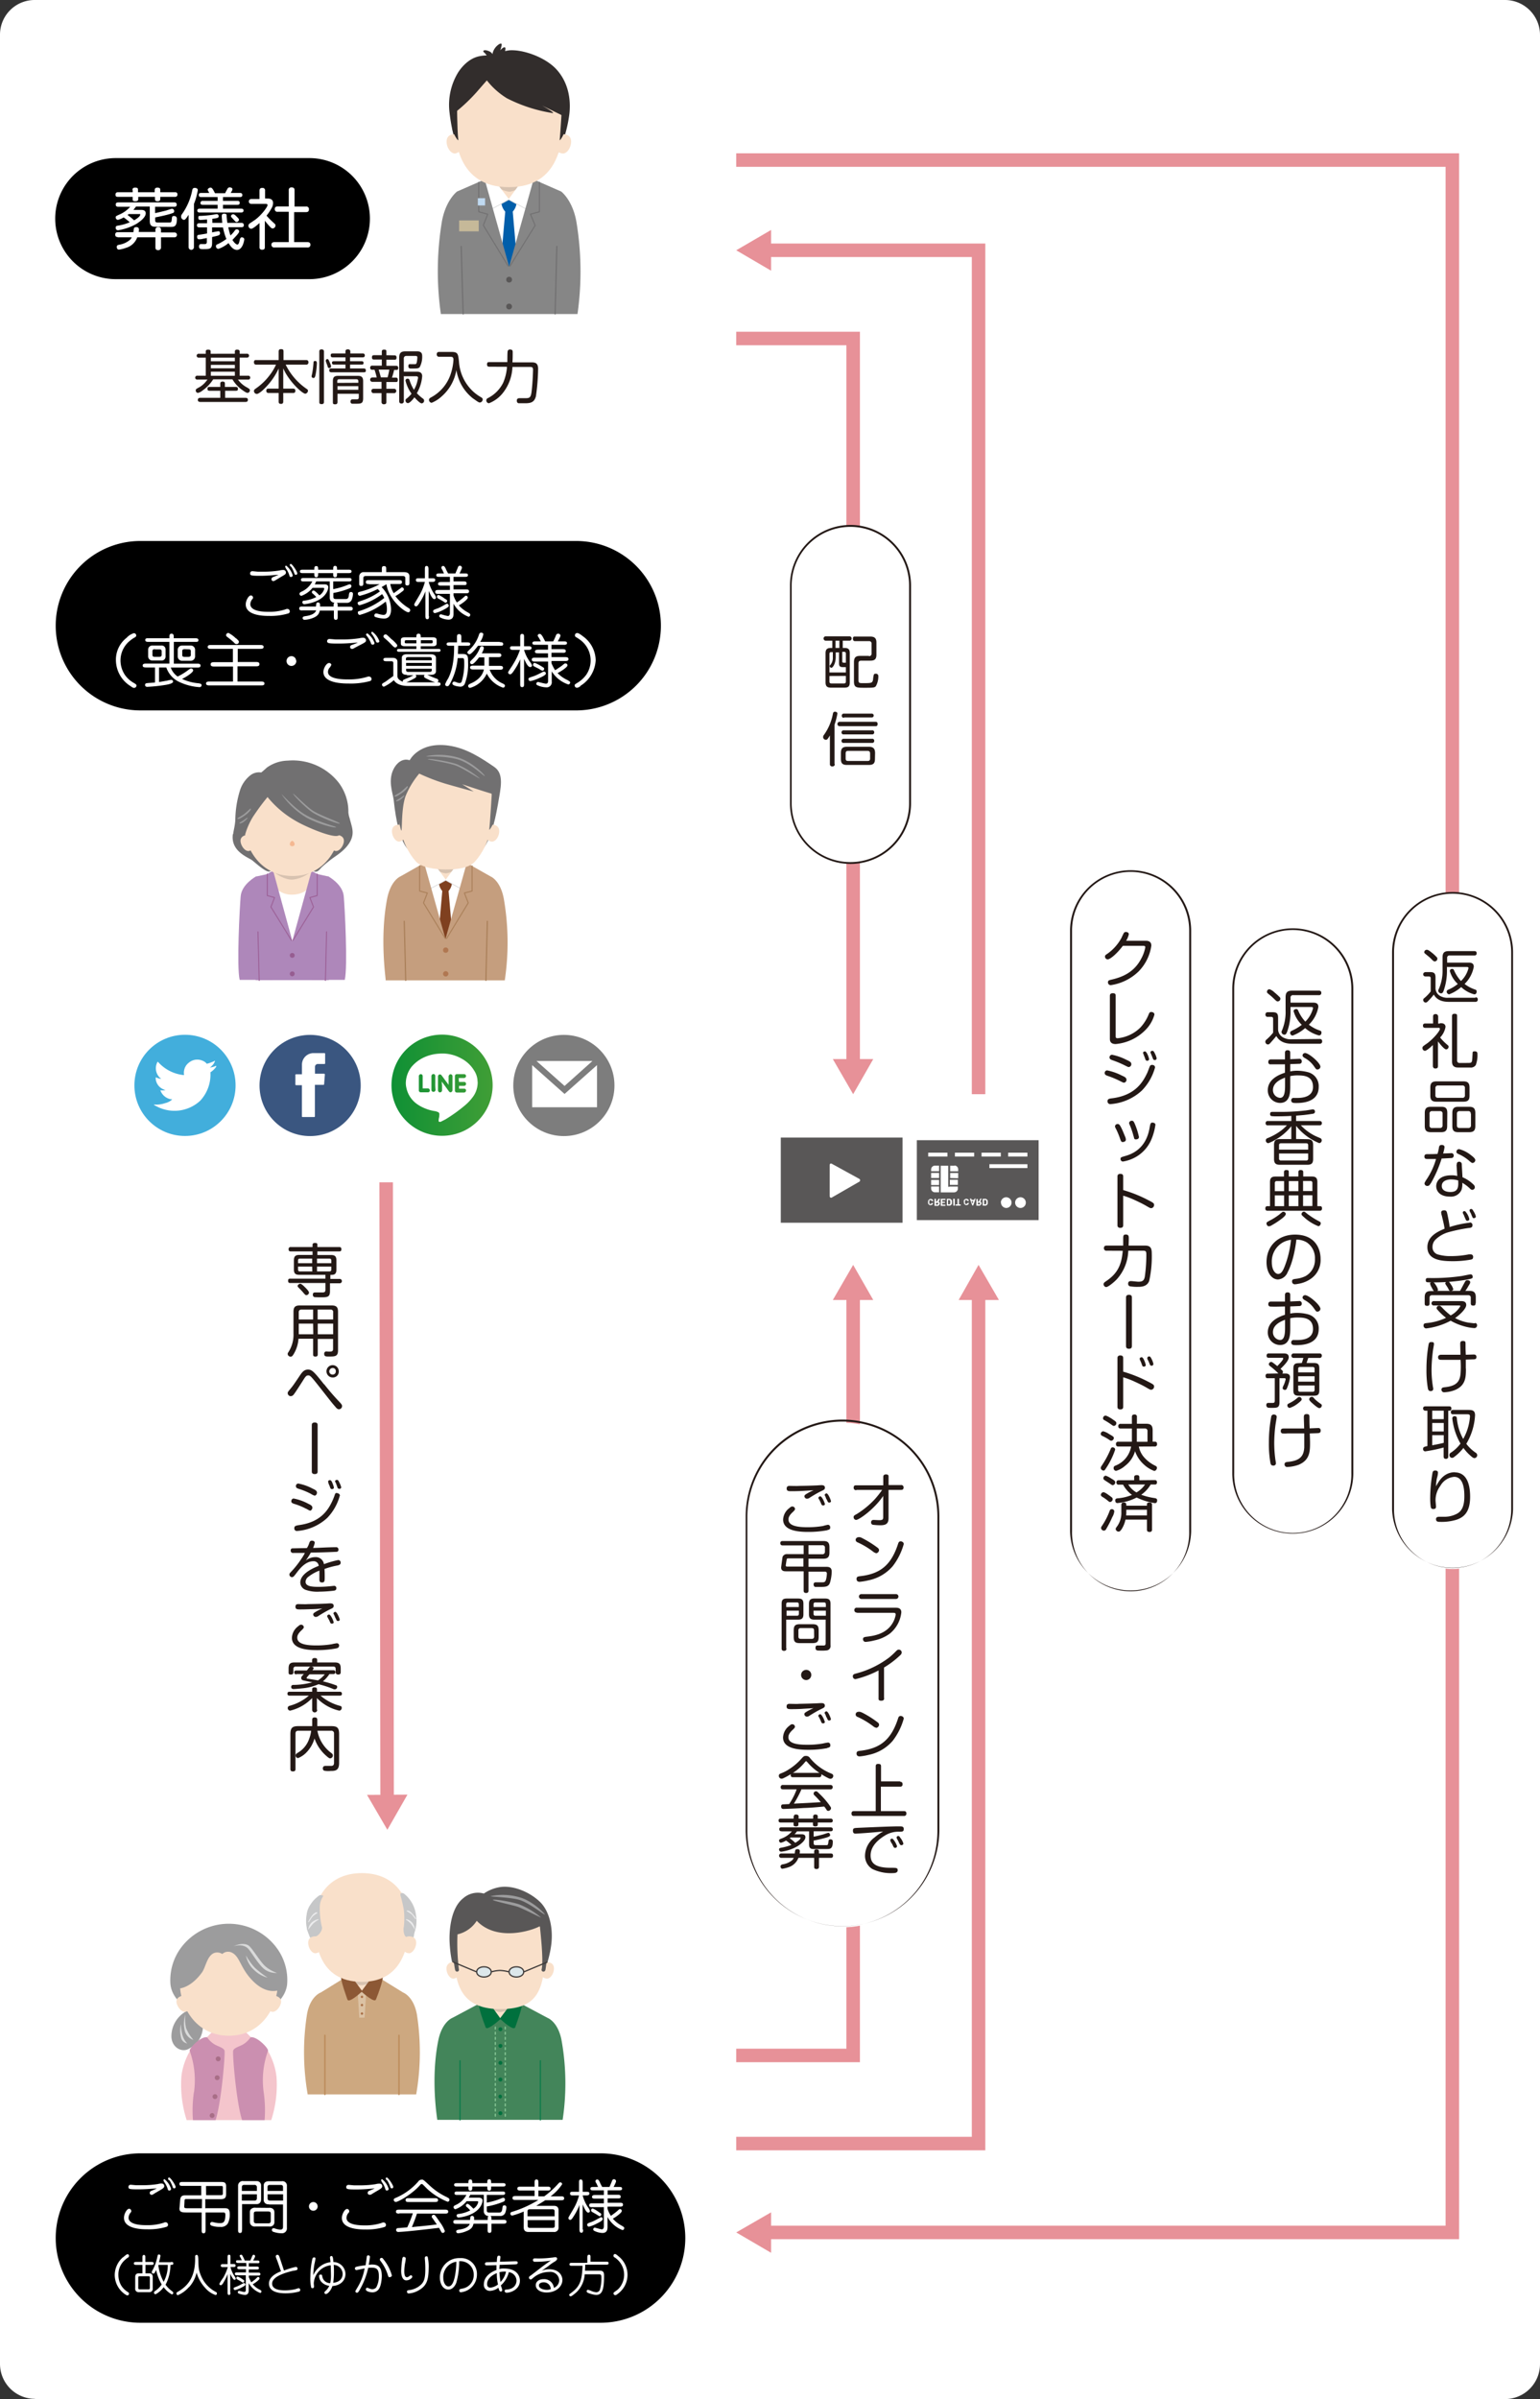 <svg xmlns="http://www.w3.org/2000/svg" xmlns:xlink="http://www.w3.org/1999/xlink" viewBox="0 0 400 623.05"><rect x="0" y="0" width="400" height="623.05" fill="#333333" stroke="none"/><defs><style>.cls-1,.cls-45{fill:#fff;}.cls-11,.cls-12,.cls-17,.cls-2,.cls-22,.cls-23,.cls-35,.cls-39,.cls-41,.cls-43,.cls-8{fill:none;}.cls-2{stroke:#e79198;stroke-width:3.51px;}.cls-2,.cls-39,.cls-41{stroke-miterlimit:10;}.cls-3{fill:#e79198;}.cls-4{fill:#231815;}.cls-5{fill:#f9e0ca;}.cls-6{fill:#d7c2b0;}.cls-7{fill:#7f401f;}.cls-8{stroke:#d0d0d1;stroke-width:0.15px;}.cls-11,.cls-12,.cls-17,.cls-22,.cls-23,.cls-35,.cls-39,.cls-41,.cls-43,.cls-8{stroke-linecap:round;}.cls-11,.cls-12,.cls-17,.cls-22,.cls-23,.cls-35,.cls-43,.cls-8{stroke-linejoin:round;}.cls-9{fill:#c59e7e;}.cls-10{fill:#b07751;}.cls-11,.cls-12{stroke:#aa805a;}.cls-11,.cls-17,.cls-22{stroke-width:0.26px;}.cls-12,.cls-23{stroke-width:0.31px;}.cls-13{fill:#717071;}.cls-14{fill:#9c9c9d;}.cls-15{fill:#ae87ba;}.cls-16{fill:#965d91;}.cls-17{stroke:#9c6197;}.cls-18{fill:#f4b892;}.cls-19{fill:#005eaa;}.cls-20{fill:#868686;}.cls-21{fill:#595757;}.cls-22,.cls-23{stroke:#717071;}.cls-24{fill:#322d2c;}.cls-25{fill:#c6b999;}.cls-26{fill:#bfd9f0;}.cls-27{fill:#d9dada;}.cls-28{fill:#f4c5cc;}.cls-29{fill:#cb8fb0;}.cls-30{fill:#a86e87;}.cls-31{fill:#cda880;}.cls-32{fill:#dcc2a4;}.cls-33{fill:#a96f45;}.cls-34{fill:#8c5835;}.cls-35{stroke:#bd8d5c;stroke-width:0.38px;}.cls-36{fill:#c6c7c8;}.cls-37{fill:#ececed;}.cls-38{fill:#43855a;}.cls-39{stroke:#0e7b4a;}.cls-39,.cls-43{stroke-width:0.32px;}.cls-40{fill:#00703d;}.cls-41{stroke:#83c392;stroke-width:0.33px;stroke-dasharray:0.5 0.83;}.cls-42{fill:#d0eaf8;opacity:0.7;isolation:isolate;}.cls-43{stroke:#3e3a39;}.cls-44{fill:#42aedc;}.cls-45{fill-rule:evenodd;}.cls-46{fill:#3a5680;}.cls-47{fill:url(#名称未設定グラデーション_2);}.cls-48{fill:#7d7d7d;}.cls-49{fill:#94a1bc;}</style><linearGradient id="名称未設定グラデーション_2" x1="101.64" y1="1934.49" x2="127.98" y2="1934.49" gradientTransform="matrix(1, 0, 0, -1, 0, 2216.33)" gradientUnits="userSpaceOnUse"><stop offset="0" stop-color="#0f9035"/><stop offset="1" stop-color="#409e36"/></linearGradient></defs><g id="レイヤー_2" data-name="レイヤー 2"><g id="枠"><path class="cls-1" d="M9.06,623A9.09,9.09,0,0,1,0,613.93V9A9,9,0,0,1,9.06,0H390.94A9.1,9.1,0,0,1,400,9.06V614a9.1,9.1,0,0,1-9.06,9.06H9.06Z"/><path class="cls-2" d="M191.23,533.82H221.6V336.05"/><path class="cls-3" d="M226.82,337.62l-5.22-9.12-5.28,9.12Z"/><path class="cls-2" d="M191.23,556.7h62.94V336.05"/><path class="cls-3" d="M259.46,337.62l-5.29-9.12L249,337.62Z"/><path class="cls-2" d="M191.23,87.91H221.6V276.56"/><path class="cls-3" d="M216.32,275.05l5.28,9.12,5.22-9.12Z"/><path class="cls-2" d="M100.3,307.06l.25,160.6"/><path class="cls-3" d="M95.33,466.15l5.28,9.06,5.22-9.12Z"/><path class="cls-2" d="M198.77,65h55.4V284.17"/><path class="cls-3" d="M200.28,70.3,191.23,65l9.05-5.28Z"/><path class="cls-2" d="M191.23,41.57h186V579.78H198.77"/><path class="cls-3" d="M200.28,574.56l-9.05,5.22,9.05,5.29Z"/><path class="cls-4" d="M61,91.87v-.56c0-.26.12-.51.56-.51s.69.13.69.51v.56h1.83a.51.51,0,1,1,0,1H62.25v4.71h2.14a.51.51,0,1,1,0,1H61.81a6.7,6.7,0,0,0,2.27,2c.75.44.82.51.82.82a.63.63,0,0,1-.63.63c-.38,0-1.26-.69-1.7-1a9.16,9.16,0,0,1-2.2-2.51h-5a10.3,10.3,0,0,1-2.83,2.95,2.67,2.67,0,0,1-1.13.57.62.62,0,0,1-.57-.63c0-.31.06-.38,1-.88a6.17,6.17,0,0,0,1.5-1.26c.45-.56.51-.63.57-.69H51.31a.51.51,0,1,1,0-1h2.14V92.88H51.69a.51.51,0,1,1,0-1h1.76v-.56c0-.19,0-.51.57-.51s.69.13.69.51v.56Zm-3.78,9.62H54.46c-.32,0-.57-.06-.57-.5s.19-.5.57-.5h2.76v-.88c0-.25.13-.51.57-.51s.63.13.63.51v.88h2.83c.31,0,.56.12.56.5s-.18.5-.56.5H58.48v1.83h5.28c.13,0,.63,0,.63.5,0,.31-.12.57-.63.57H52c-.37,0-.62-.19-.62-.51s.18-.56.62-.56h5.22ZM61,92.88H54.77v.94H61Zm0,1.88H54.77v.89H61Zm0,1.77H54.77v1.06H61Zm15.09,4.4c.19,0,.63,0,.63.56s-.38.57-.63.57H73.57v2.2c0,.19,0,.63-.56.63s-.63-.25-.63-.63v-2.2H69.8c-.19,0-.63,0-.63-.57s.38-.56.63-.56h2.58V95.71a17.68,17.68,0,0,1-3.9,5.41,6.18,6.18,0,0,1-1.38,1.07,1,1,0,0,1-.38.12.77.77,0,0,1-.76-.75c0-.32.19-.44.44-.63a15.37,15.37,0,0,0,3.53-3.34,13.63,13.63,0,0,0,1.76-2.89h-5.1c-.19,0-.63,0-.63-.63s.44-.56.63-.56h5.79v-2.2c0-.19,0-.63.56-.63s.7.12.7.63v2.2h5.84c.19,0,.63,0,.63.56a.55.55,0,0,1-.63.63H74.2a16.25,16.25,0,0,0,5.35,6.23c.31.19.44.31.44.56a.81.81,0,0,1-.69.76c-.82,0-4.41-3.4-5.73-6.6v5.28Zm6.22-6.61a19.45,19.45,0,0,1-.37,3.15c-.13.44-.19.69-.51.69a.45.45,0,0,1-.5-.44c0-.13.19-.82.19-.94.19-1.07.25-1.89.31-2.58,0-.44.19-.44.51-.44S82.31,94.14,82.31,94.32Zm1.83,10.07c0,.18,0,.56-.57.56s-.63-.19-.63-.56V91.31c0-.19,0-.57.57-.57s.63.31.63.57ZM85.58,94A4.55,4.55,0,0,1,86,95.14a.47.47,0,0,1-.5.44c-.25,0-.32-.06-.5-.75-.07-.13-.26-.69-.32-.82a.84.84,0,0,1-.06-.38.41.41,0,0,1,.44-.37c.19,0,.25.12.56.75Zm8.62-2.2a.48.48,0,0,1,.56.5c0,.38-.25.51-.56.51H90.93v1h3c.19,0,.5.06.5.44s-.19.44-.5.44h-3v1h3.52c.38,0,.57.12.57.5s-.07.5-.57.5H86.09c-.32,0-.57-.12-.57-.5s.13-.5.57-.5h3.64v-1h-3c-.44,0-.5-.25-.5-.44s0-.44.5-.44h3v-1H86.46c-.44,0-.56-.19-.56-.51s.06-.5.56-.5h3.27v-.57c0-.25.13-.5.63-.5s.63.31.63.5v.57Zm-6.54,10.31v2.27c0,.18,0,.62-.57.62s-.63-.12-.63-.62V99c0-1.07.38-1.39,1.39-1.39h5.09c.94,0,1.38.32,1.38,1.39v4.4c0,1.32-.44,1.45-1.69,1.45h-1.2a.5.5,0,0,1-.38-.57c0-.57.38-.57.63-.57h1.14c.25-.06.37-.18.37-.5v-.94H87.66Zm5.41-2.7V99c0-.32-.13-.5-.51-.5H88.1c-.32,0-.5.12-.5.5v.44Zm0,.88H87.66v.94h5.41Zm9.37-8c.19,0,.56,0,.56.57s-.31.56-.56.56h-2.08V95h2.52c.31,0,.56.13.56.51s-.06.56-.5.56h-.57a18.78,18.78,0,0,1-.56,2h1c.26,0,.51.07.51.57s-.13.57-.51.57h-2.45v1.76h2.08a.57.57,0,0,1,0,1.13h-2.08v2.26c0,.25,0,.63-.63.63a.56.56,0,0,1-.63-.63v-2.26h-2a.55.55,0,0,1-.63-.57c0-.5.38-.56.63-.56h2V99.17H96.71a.57.57,0,0,1,0-1.14h1.14a17.6,17.6,0,0,0-.57-2h-.63a.46.46,0,0,1-.5-.5.5.5,0,0,1,.56-.57h2.46V93.38h-2c-.18,0-.56,0-.56-.56s.31-.57.56-.57h2v-.88c0-.19,0-.57.56-.57s.63.13.63.57v.88ZM100.68,98a19.39,19.39,0,0,0,.44-2H98.35c.06.13.5,1.7.57,2Zm4.21-.44v6.61a.55.55,0,0,1-.57.63c-.44,0-.63-.19-.63-.63V92.88c0-1.13.38-1.64,1.64-1.64h3c.76,0,1.33.26,1.33,1.2a5.77,5.77,0,0,1-.63,2.89c-.32.38-.7.38-2.2.38-.38,0-.76,0-.76-.63s.38-.5.57-.5h1.13c.38,0,.44-.26.5-.57a7.25,7.25,0,0,0,.13-1.13c0-.32-.07-.44-.51-.44h-2.32a.63.63,0,0,0-.69.69v3.4h3.33c.44,0,1.45,0,1.45,1.19a10.41,10.41,0,0,1-1.39,4.4,11.62,11.62,0,0,0,1.57,1.39.65.65,0,0,1,.32.56.69.69,0,0,1-.63.69c-.44,0-1.45-1.07-1.89-1.57-.31.44-1.19,1.51-1.69,1.51a.69.69,0,0,1-.63-.69.54.54,0,0,1,.31-.5,8.34,8.34,0,0,0,1.26-1.26,9.85,9.85,0,0,1-1.57-3.4.51.51,0,0,1,.56-.5c.38,0,.44.25.51.44a11.42,11.42,0,0,0,1.13,2.45,7.84,7.84,0,0,0,.94-2.51,3,3,0,0,0,.13-.63c0-.38-.38-.38-.57-.38h-3.08Zm9.24-4.9a.59.59,0,0,1-.69-.63c0-.63.44-.63.69-.63h3.08c1.76,0,1.76.51,2,2.45a11.59,11.59,0,0,0,3.59,7.74,11,11,0,0,0,2.14,1.57c.18.13.44.25.44.57a.82.82,0,0,1-.76.81c-.38,0-1.26-.75-1.76-1.06a11.68,11.68,0,0,1-3.33-4.15,13.33,13.33,0,0,1-1-3.21,11.52,11.52,0,0,1-3.77,6.79,8.61,8.61,0,0,1-2.64,1.7.75.75,0,0,1-.69-.76c0-.31.18-.44.5-.63a10.66,10.66,0,0,0,5.22-6.35,13.78,13.78,0,0,0,.63-3.46c0-.75-.38-.75-1-.75Zm13,2.58c-.19,0-.63,0-.63-.57s.19-.63.63-.63h4.65c0-.44,0-2.45.07-2.76a.56.56,0,0,1,.62-.51c.7,0,.7.38.7.76,0,.82,0,1.7-.07,2.58h4.78c.95,0,1.89,0,1.89,1.69a54.54,54.54,0,0,1-.57,7.11c-.44,1.7-1.51,1.82-2.95,1.82h-1.51c-.5-.06-.5-.56-.5-.69,0-.63.5-.63.88-.63h1.51c1.06,0,1.32-.31,1.5-2.2.26-2.32.32-5,.32-5.15,0-.76-.32-.76-.88-.76h-4.47a11.58,11.58,0,0,1-2.51,6.79,8.6,8.6,0,0,1-3.59,2.64.75.75,0,0,1-.69-.75.64.64,0,0,1,.38-.57,8.94,8.94,0,0,0,4-4,12.82,12.82,0,0,0,1-4.15Z"/><path class="cls-4" d="M85.71,332.15h2.45a.57.57,0,1,1,0,1.13H85.71v2c0,1.51-.57,1.64-2.08,1.64-.31,0-1.88,0-2-.06a.61.61,0,0,1-.37-.63c0-.57.37-.57.75-.57h1.7c.37,0,.82,0,.82-.69v-1.76H75.4c-.19,0-.57,0-.57-.57s.32-.56.57-.56h9.12v-1h-6.8c-1,0-1.38-.38-1.38-1.38v-2.39c0-1,.38-1.39,1.38-1.39h3.46V325H75.52c-.19,0-.56,0-.56-.57a.5.5,0,0,1,.56-.56h5.66v-.57c0-.19.07-.5.63-.5s.63.19.63.5v.57H88.1c.19,0,.57,0,.57.56s-.32.57-.57.57H82.44v.94H86c.94,0,1.38.32,1.38,1.39v2.39c0,1.38-.75,1.38-1.57,1.38v1.07ZM78,333.41c.31,0,.82.5,1.32,1s.94,1,.94,1.32a.73.73,0,0,1-.69.63c-.19,0-.25-.06-.57-.38a16.35,16.35,0,0,0-1.38-1.5c-.25-.26-.31-.32-.31-.51s.12-.37.44-.5C77.79,333.41,77.91,333.41,78,333.41Zm3.08-5.35v-1.19H77.91c-.31,0-.5.12-.5.5v.69Zm0,.88H77.41v.76c0,.31.12.5.5.5h3.21Zm1.26-.88h3.71v-.69c0-.31-.13-.5-.51-.5h-3.2v1.19Zm0,.88v1.26h3.2c.38,0,.51-.19.51-.5v-.76Zm.19,18.74v4c0,.25,0,.63-.57.63s-.63-.19-.63-.63v-4H77.53a8.89,8.89,0,0,1-1.06,3.65c-.51.94-.7,1-1,1a.75.75,0,0,1-.75-.69.62.62,0,0,1,.12-.37,8.35,8.35,0,0,0,1.39-5v-5.6c0-1.26.5-1.63,1.63-1.63h8.3c1.13,0,1.64.37,1.64,1.63v10c0,1.63-.76,1.63-2.39,1.63-.76,0-1.2,0-1.2-.69a.55.55,0,0,1,.57-.63A6.74,6.74,0,0,0,86,351c.32-.06.51-.18.51-.69v-2.58h-4Zm-1.2-5v-2.57H78.29a.63.63,0,0,0-.69.69v1.88Zm0,1.07H77.6v2.77h3.77Zm1.2-1.07h4v-1.88a.6.6,0,0,0-.69-.69H82.5v2.57Zm4,1.07h-4v2.77h4ZM84.2,359.5a61.2,61.2,0,0,0,4.09,4.72c.38.44.56.63.56.94A.83.83,0,0,1,88,366c-.32,0-.63-.31-.88-.63-1-1.13-1.26-1.51-3.78-4.71s-2.76-3.46-3.27-3.46-.75.31-1.44,1.44c-.25.38-2,3.15-2.39,3.59a1,1,0,0,1-.76.37.81.81,0,0,1-.75-.75c0-.31.06-.38.63-1.07s.75-.88,2.51-3.52c.63-.94,1.13-1.57,2.14-1.57s1.57.56,4.15,3.83Zm2.2-1.76A1.6,1.6,0,1,1,88,356.17,1.51,1.51,0,0,1,86.4,357.74Zm0-2.45a.9.9,0,0,0-.88.88.85.85,0,0,0,.88.82.8.8,0,0,0,.82-.82A.78.78,0,0,0,86.4,355.29Zm-3.9,26.79c0,.31,0,.75-.75.75s-.76-.44-.76-.75V370.19c0-.31,0-.75.76-.75s.75.44.75.75Zm-3,9.75a16.71,16.71,0,0,0-3.08-1.26c-.38-.13-.76-.25-.76-.69,0-.19.13-.7.63-.7A13.37,13.37,0,0,1,80,390.5c.63.32,1.13.51,1.13,1.07,0,.32-.25.76-.63.76a6.31,6.31,0,0,1-.94-.5Zm8.74-3.34A13.25,13.25,0,0,1,85,394.21a12.91,12.91,0,0,1-7.86,3.4.65.65,0,0,1-.69-.75c0-.57.44-.63,1.06-.76,5.92-.75,7.8-4.09,8.87-6.41a15.76,15.76,0,0,0,.63-1.64.47.47,0,0,1,.5-.31C87.53,387.8,88.29,387.8,88.29,388.49Zm-7.55-.56a18.24,18.24,0,0,0-3.08-1.26c-.38-.13-.75-.25-.75-.69a.63.63,0,0,1,.62-.69,12.92,12.92,0,0,1,3.72,1.32c.69.31,1.13.56,1.13,1.06,0,.32-.25.76-.63.76a3.87,3.87,0,0,1-1-.5Zm4.59-2.9c0-.06-.06-.18-.06-.25,0-.31.38-.38.5-.38s.38.13.57.63a8.37,8.37,0,0,1,.44,1.26c0,.44-.44.44-.5.44a.44.44,0,0,1-.38-.19c-.06-.06-.25-.69-.32-.81s-.25-.57-.25-.7Zm1.83-.12a.22.22,0,0,1-.07-.19c0-.32.32-.38.51-.38s.37.13.56.63a5.13,5.13,0,0,1,.51,1.26c0,.38-.32.44-.51.44a.57.57,0,0,1-.38-.19c-.06-.06-.18-.5-.31-.82a4.38,4.38,0,0,0-.31-.75ZM80.3,400.82c.13-.38.25-.69.69-.69.13,0,.76,0,.76.56a5.54,5.54,0,0,1-.44,1.32c.82,0,1.88-.06,3.27-.12,1.76-.07,2.51-.07,2.64-.07a.59.59,0,0,1,.69.63.5.5,0,0,1-.5.57c-.13,0-3.78.19-6.67.19a18.37,18.37,0,0,1-1.32,2.07,4,4,0,0,1,2.45-.88,2.13,2.13,0,0,1,2.27,1.83,23.34,23.34,0,0,1,3.71-1.07.63.63,0,0,1,.63.69c0,.44-.32.63-1,.75a20.07,20.07,0,0,0-3.2.88c.06.63.06,1.76.06,2,0,1.06,0,1.5-.69,1.5s-.69-.44-.69-.88v-2.2a10.88,10.88,0,0,0-2.83,1.58,1.71,1.71,0,0,0-.76,1.32c0,1.19,1.64,1.32,3.33,1.32.26,0,1.39,0,2.71-.13.75-.06,1.19-.13,1.32-.13a.56.56,0,0,1,.63.63c0,.38-.19.57-.69.63a34.66,34.66,0,0,1-3.71.25,9.21,9.21,0,0,1-3.65-.5A2.09,2.09,0,0,1,78,411c0-2,2.51-3.45,4.78-4.33a1.28,1.28,0,0,0-1.39-1.2c-2.07,0-3.58,2-4.34,3s-.88,1.13-1.25,1.13a.69.69,0,0,1-.63-.69c0-.19.06-.32.44-.7a24,24,0,0,0,2.64-3.33,10.94,10.94,0,0,0,.94-1.57h-3a.59.59,0,0,1-.69-.63c0-.38.18-.56.5-.56.12,0,3.14-.07,3.71-.07A5,5,0,0,0,80.3,400.82Zm7,27.29a26.21,26.21,0,0,1-5,.44c-2.39,0-6.48-.25-6.48-3.21a3.93,3.93,0,0,1,1.58-2.95c.44-.38.56-.44.81-.44a.69.69,0,0,1,.7.63c0,.18-.07.31-.51.75-1.13,1-1.19,1.63-1.19,2,0,1.57,2.14,2,4.84,2a23.71,23.71,0,0,0,4.09-.31,13.14,13.14,0,0,1,1.32-.25.59.59,0,0,1,.63.62C88,427.86,87.85,428,87.28,428.11Zm-6.73-10.19c-1.32.06-2.32.06-2.64.06-.63,0-1.19,0-1.19-.69,0-.44.19-.69.75-.69.38,0,2.14.06,2.45,0,3.78-.06,4.22-.12,4.6-.12.94-.07,1.06-.07,1.25-.07s.88,0,.88.63c0,.44-.19.57-.88.88-1.19.57-2.39,1.32-3,1.7a1.31,1.31,0,0,1-.75.31.68.68,0,0,1-.69-.62c0-.32.19-.45,1.07-.95.19-.12,1.13-.56,1.32-.63a27.22,27.22,0,0,1-3.15.19Zm4.47,2c-.06-.06-.06-.12-.06-.25s.31-.37.44-.37.31.06.62.56a5.69,5.69,0,0,1,.63,1.45c0,.31-.31.37-.5.37a.43.43,0,0,1-.38-.25c-.06-.12-.31-.75-.37-.81s-.32-.57-.38-.7Zm1.82-.37c-.19-.38-.25-.44-.25-.57s.31-.38.44-.38.38.13.69.76a6.06,6.06,0,0,1,.51,1.26c0,.31-.32.37-.45.37a.43.43,0,0,1-.37-.19c-.07-.12-.32-.69-.38-.75A2,2,0,0,0,86.84,419.56Zm-4.46,24.52a.66.66,0,1,1-1.32,0V441a11.69,11.69,0,0,1-5.73,3.27.68.68,0,0,1-.62-.69.6.6,0,0,1,.5-.57,12.79,12.79,0,0,0,5-2.64h-5c-.25,0-.57-.06-.57-.5s.25-.51.57-.51h5.85v-.62c0-.32.12-.51.56-.51s.69.07.69.51v.62h5.92c.25,0,.56.07.56.51s-.25.5-.56.5h-5a12.66,12.66,0,0,0,5,2.64c.32.06.51.19.51.51a.7.7,0,0,1-.63.75A11.69,11.69,0,0,1,82.31,441v3.08Zm4.46-12.32c1.26,0,1.64.37,1.64,1.63v.88c0,.19,0,.63-.63.63-.44,0-.69-.19-.69-.63v-.82c0-.44-.19-.62-.63-.62H76.84a.56.56,0,0,0-.63.62v.82c0,.19,0,.63-.62.63s-.63-.19-.63-.63v-.88c0-1.26.37-1.63,1.63-1.63h4.47v-.57c0-.19.06-.57.63-.57s.69.13.69.57v.57ZM77,434.84c-.25,0-.57-.07-.57-.51s.25-.5.57-.5h2.7a7.79,7.79,0,0,0,.57-.75.66.66,0,0,1,.56-.25c.07,0,.63.06.63.44,0,.12-.06.18-.31.5h5.41a.49.49,0,0,1,.56.5.5.5,0,0,1-.56.5h-1a8.21,8.21,0,0,1-1.69,1.89,27.55,27.55,0,0,1,3.33,1,.42.42,0,0,1,.38.44.62.62,0,0,1-.63.63,1,1,0,0,1-.51-.13,25.05,25.05,0,0,0-3.71-1.19,13.42,13.42,0,0,1-4.15,1.06c-1.19.13-2.2.19-2.32.19s-.63,0-.63-.56a.49.49,0,0,1,.5-.51,18.81,18.81,0,0,0,5-.69c-.38-.06-2.2-.44-2.39-.5a.62.62,0,0,1-.5-.63c0-.31.19-.5.69-1H77Zm3.39,0a5.09,5.09,0,0,0-.56.63c-.13.12-.19.18-.19.31s.19.19.31.19l2.65.44a7.38,7.38,0,0,0,1.76-1.57Zm-2.89,14.65c-.56,0-.75.25-.75.75v9.18c0,.19,0,.63-.63.63-.44,0-.69-.12-.69-.63v-9.05c0-1.64.5-2.08,2.07-2.08h3.59v-1.63c0-.19,0-.63.63-.63.44,0,.69.13.69.63v1.63H86c1.57,0,2.08.38,2.08,2.08v7.48c0,2-1,2.08-2.2,2.08a5.88,5.88,0,0,1-1.7-.07.62.62,0,0,1-.32-.62c0-.57.44-.63.76-.63h1.57c.44-.07.57-.38.57-.76v-7.61a.67.67,0,0,0-.76-.75H82.44a9.26,9.26,0,0,0,3.71,5.85c.19.19.31.31.31.56a.75.75,0,0,1-.69.76c-.19,0-.37-.07-1-.63a10.56,10.56,0,0,1-3.08-4.53,8.66,8.66,0,0,1-2,3.52,6.15,6.15,0,0,1-2.27,1.57.68.68,0,0,1-.63-.69c0-.31.19-.44.44-.63a6.63,6.63,0,0,0,3.08-3.71,8.24,8.24,0,0,0,.51-2.07Z"/><path class="cls-1" d="M110.74,223.61h9.87l4.53,6.92.19,23.58H106l.5-23.71Z"/><path class="cls-5" d="M118.53,225.69c0,.06-1.32,3.33-2.7,3.39s-3-3.39-3-3.39Z"/><path class="cls-6" d="M118.53,225.56a4.7,4.7,0,0,1-2.7,1.26,5.89,5.89,0,0,1-3-1.26Z"/><path class="cls-7" d="M114,229.4c-.13-.82,1.7-.82,1.7-.82s1.82,0,1.69.82a3.59,3.59,0,0,1-.88,2l.88,10.06-1.69,3-1.7-3,.88-10.06A3.78,3.78,0,0,1,114,229.4Z"/><path class="cls-1" d="M115.77,228.45l2.64-3.58s1.57-1.7,2.64-1.32-1.51,7.17-1.51,7.17l-3.77-2.08L112,230.72s-2.64-6.79-1.5-7.17,2.64,1.32,2.64,1.32l2.64,3.58"/><path class="cls-8" d="M119.54,230.72l-3.77-2.08-3.84,2.08"/><path class="cls-9" d="M100.55,233.42c.94-4.78,3.4-5.78,3.4-5.78l6.22-3.52,5.54,19.74,5.53-19.74,6.22,3.52s2.52,1,3.4,5.78a66.4,66.4,0,0,1,.25,21.19H100.17c.13,0-1.63-10.75.38-21.19Z"/><circle class="cls-10" cx="115.77" cy="246.76" r="0.69"/><path class="cls-10" d="M115.08,252.92a.69.69,0,1,0,.69-.7A.7.7,0,0,0,115.08,252.92Z"/><path class="cls-11" d="M122.62,224.87v6.54l-2,.5,1,2.58L116,243.74m-7-18.87v6.54l2,.5-1,2.58,5.66,9.25"/><path class="cls-12" d="M126.58,239.27l-.37,15.34M105,239.27l.38,15.34"/><path class="cls-13" d="M102.56,199.15c1.76-2.64,3.84-1.7,3.84-1.7s2.39-4.84,10-3.83c4.78.63,8.8,3.39,11.94,5.53,2.71,1.82,1.7,5.53,1,9.69-1.95,11.38-4.59,12.13-4.59,12.13H106.52s-3-1-4.27-13.27c-.19-1.69-1.76-5.34.31-8.55Z"/><path class="cls-5" d="M125.89,216.38a2.05,2.05,0,0,0,1.89,2.2c1.07,0,1.89-1.51,1.89-2.7s-.82-1.7-1.89-1.7A2,2,0,0,0,125.89,216.38Zm-24.08-.5c0,1.19.82,2.7,1.88,2.7a2.23,2.23,0,0,0,0-4.4C102.69,214.18,101.81,214.62,101.81,215.88Z"/><path class="cls-5" d="M115.77,199.15c7.29.06,12.39,4.34,12.39,9.69,0,4-.63,10.18-4.72,14.84-1.64,1.82-4.72,2.13-7.67,2.13s-6.42-.56-7.8-2.13c-4.15-4.78-4.53-10.82-4.59-14.84C103.38,203.43,108.47,199.15,115.77,199.15Z"/><path class="cls-13" d="M127.78,205.5s-.5,8.3-.69,9.94c-.07.44,1.25-1.57,1.38-2.89.19-2.71-.75-8.31-.69-7.05Z"/><path class="cls-13" d="M105.9,199.84a3.89,3.89,0,0,1,1.69.13,11.35,11.35,0,0,1,6.73-3.15c4-.12,11,4,12.58,5.85s2.26,3.84.82,3.46-7.68-2.45-7.68-2.45l3,1.89s-5.16-1.39-7.48-2.08a50.75,50.75,0,0,1-6.67-2.58,21.91,21.91,0,0,0-3.52,5.79c-1.2,3.2-.88,9.18-1.13,9s-1.51-6.6-1.7-9.5c-.13-1.82,2-6,3.4-6.35Z"/><path class="cls-14" d="M110.74,196.38c-.25.26,3.83-.25,7.86.76,3.52.88,6.91,4.4,7.29,4.4s-3.52-4-7.29-4.9a17,17,0,0,0-7.86-.26Z"/><path class="cls-14" d="M124.63,202.17a24.89,24.89,0,0,0-6-3.71c-2.58-.88-7.3-1.51-7.49-1.32s5.16.88,7.3,1.7S124.45,202.3,124.63,202.17Zm-18.86,2s-1.2,1.13-1.7,1.51c-.69.5-1.82,1-1.63,1.13.37.19.94-.19,1.88-.81S106.34,204.24,105.77,204.18Zm-.82,2.45c-.19,0-.56.38-1.07.7s-1,.56-1,.69.37.12,1-.25c.44-.26,1.45-1.2,1.07-1.14Z"/><path class="cls-13" d="M60.56,216.63c.12-1.07.44-2,.56-3.64a26.67,26.67,0,0,1,1.2-7.68,8.06,8.06,0,0,1,2.76-4,3.67,3.67,0,0,1,2.77-.69s.57-.44,1.45-1.26a9.66,9.66,0,0,1,5.47-1.82A15.16,15.16,0,0,1,88,203.3,12.56,12.56,0,0,1,90.49,211a6.41,6.41,0,0,0,.31,1.45c.51,2,1,3.14.7,4.65-.63,3-4,5-5,5.73a34.71,34.71,0,0,0-3,2.45c-.88,1-1.19,1.32-2.2.94a6,6,0,0,1-1.13-.63c-.57.25-8.43-.44-8.43-.38a3,3,0,0,1-1.88,1.14c-1.14,0-3.78-2.52-4.47-3-1.26-.82-5.53-2.39-4.9-6.73Z"/><path class="cls-1" d="M68,231.85l3.83-6.29H80l3.83,6.29.19,22.2H67.79Z"/><path class="cls-5" d="M70.93,226.19h9.94s.5,2.45-.32,3.84c-1.19,2.07-3.64,2.32-4.71,2.32A5.58,5.58,0,0,1,71.12,230C70.37,228.64,70.93,226.25,70.93,226.19Z"/><path class="cls-6" d="M75.9,226.25h5a8.87,8.87,0,0,1-5,2.2c-2.52,0-5-2.13-5-2.2Z"/><path class="cls-15" d="M66.53,227.64l2.89-.63,1.51-.94,5,18.29,5-18.17,1.51.82,2.89.63-.57,20.25.63,6.66H66.4l.7-6.66Z"/><circle class="cls-16" cx="75.91" cy="248.12" r="0.63"/><path class="cls-16" d="M75.27,252.92a.63.63,0,0,0,.63.63.64.64,0,0,0,.63-.63.59.59,0,0,0-.63-.63A.63.63,0,0,0,75.27,252.92Z"/><path class="cls-17" d="M82.38,227v5.59l-1.89.51.94,2.45-5.34,8.68M69.42,227v5.59l1.89.51-.94,2.45,5.34,8.68"/><path class="cls-15" d="M62.51,232.79c.25-3.2,4.08-5.22,4.08-5.22l4.28,26.92H62.25C61.44,251,62.25,235.75,62.51,232.79Zm26.78,0c-.25-3.2-4.08-5.22-4.08-5.22l-4.28,26.92h8.62C90.36,251,89.55,235.75,89.29,232.79Z"/><path class="cls-17" d="M84.83,242l-.31,12.64M67,242l.32,12.64"/><path class="cls-5" d="M85.65,218.64A2,2,0,0,0,87.09,221c1,.19,2-1.13,2.2-2.26s-.5-1.7-1.51-1.89a2,2,0,0,0-2.13,1.76Zm-19.5,0A2,2,0,0,1,64.71,221c-1,.19-2-1.13-2.2-2.26s.5-1.7,1.51-1.89a2,2,0,0,1,2.13,1.76Z"/><path class="cls-5" d="M76,205.12c6.91.07,12.51,4.22,12.45,9.31s-3.71,13.14-12.58,13.08-12.51-8.17-12.45-13.27,5.66-9.18,12.58-9.12Z"/><path class="cls-13" d="M62,212.1c1.2-6.16,5.79-8.17,11.32-9a18,18,0,0,1,11,1.76A9.46,9.46,0,0,1,90,213.11c.06,1.57-.76,3.84-2.58,4-2.14.13-8.43-2.58-10.76-4A26,26,0,0,1,69.49,207a60,60,0,0,0-3.84,5.22,18.78,18.78,0,0,0-2,4.59C63.2,217.58,61.37,215.37,62,212.1Z"/><path class="cls-14" d="M87.28,214.87c.32-.19-3.83-1.07-7.48-3-3.21-1.69-6.35-5.47-6.67-5.59a20.93,20.93,0,0,0,6.54,6.1c3.71,1.95,7.3,2.64,7.61,2.51Zm-11.13-8.74c-.25.06,3.21,3.71,5.1,4.91,2.32,1.44,6.79,3.08,7,2.83s-4.84-2-6.79-3.21-5.1-4.59-5.35-4.53ZM65,210s-1.19,1.13-1.7,1.51c-.69.5-1.82,1-1.63,1.13.38.19.94-.19,1.88-.82S65.59,210,65,210Zm-.75,2.39c-.19,0-.57.38-1.07.69s-1,.57-1,.69.38.13,1-.25c.37-.25,1.38-1.13,1.07-1.13Z"/><path class="cls-18" d="M75.9,218.39c.44.07.82.82.5,1.2a.93.93,0,0,1-.5.19,1.19,1.19,0,0,1-.5-.19C75.08,219.21,75.46,218.46,75.9,218.39Z"/><path class="cls-1" d="M126.46,46.09h11.25L142.93,54l.19,27H121.05l.63-27.16Z"/><path class="cls-5" d="M135.39,48.42c0,.06-1.51,3.84-3.08,3.84s-3.4-3.84-3.4-3.84Z"/><path class="cls-6" d="M135.39,48.36a5.81,5.81,0,0,1-3.08,1.44,6.87,6.87,0,0,1-3.4-1.44Z"/><path class="cls-19" d="M130.23,52.7c-.12-1,2-1,2-1s2.14,0,1.95,1a4,4,0,0,1-1,2.26l1,11.51-1.95,3.46-2-3.46,1-11.51A4,4,0,0,1,130.23,52.7Z"/><path class="cls-1" d="M132.18,51.63l3-4.09s1.76-1.89,3-1.51-1.76,8.24-1.76,8.24l-4.34-2.39-4.34,2.39s-3-7.8-1.76-8.24,3,1.51,3,1.51l3.14,4.09"/><path class="cls-8" d="M136.52,54.21l-4.34-2.33-4.34,2.33"/><path class="cls-20" d="M114.82,57.29c1.07-5.47,3.9-7.55,3.9-7.55l7.17-3.14,6.35,22.63,6.35-22.63,7.17,3.14s2.83,2.08,3.9,7.55A78.46,78.46,0,0,1,150,81.56H114.51A78.64,78.64,0,0,1,114.82,57.29Z"/><circle class="cls-21" cx="132.24" cy="72.63" r="0.75"/><path class="cls-21" d="M131.49,79.61a.72.72,0,0,0,.75.75.75.75,0,1,0,0-1.5A.72.72,0,0,0,131.49,79.61Z"/><path class="cls-22" d="M140.1,47.35V55l-2.32.63L139,58.54l-6.54,10.57m-8.11-21.76V55l2.33.63-1.14,2.89L132,69.11"/><path class="cls-23" d="M144.63,64l-.44,17.54M119.79,64l.51,17.54"/><path class="cls-24" d="M118.85,19.05c.44-.75,2.45-3.83,5.72-4.46a10.15,10.15,0,0,1,1.83-.19,3.53,3.53,0,0,0-.63-.75c-.63-.51.12-.7.56-.57,1.39.31,1.57,1,1.57,1a3.87,3.87,0,0,1,1.7-2.58c1.07-.63.63.5.57.82a4.63,4.63,0,0,1-.25.75s.88-1,1.25-.75c.19.12.13.56,0,.94.32-.06.7-.13,1.14-.19,3.39-.25,8.93,1.63,11.94,4.65,2.77,2.83,4.15,6.92,3.65,11.76a33.81,33.81,0,0,1-5,14L122,43.14s-4-2.52-5.28-14.28A16.22,16.22,0,0,1,118.85,19.05Z"/><path class="cls-5" d="M144,37.35a2.35,2.35,0,0,0,2.2,2.52c1.2,0,2.14-1.7,2.14-3.08s-.94-1.95-2.2-1.95A2.35,2.35,0,0,0,144,37.35Zm-28-.56c0,1.38.94,3.08,2.2,3.08a2.54,2.54,0,0,0-.06-5C117,34.84,116,35.34,116,36.79Z"/><path class="cls-5" d="M132.18,19.05c8.3.07,14.21,5,14.15,11.07s-.69,18.49-14.15,18.49S118,36.22,118,30.12,123.88,19.12,132.18,19.05Z"/><path class="cls-24" d="M146,27.23s-.44,7.29-.62,9.12c-.07.5,1.44-1.76,1.57-3.34C147.21,29.93,145.89,25.72,146,27.23Zm-27.29-.82s0,6.92.32,9.94c.06.5-1.57-1.76-1.57-3.34S118.79,25,118.72,26.41Z"/><path class="cls-24" d="M135.83,18.17c6.22,1.07,8,3.21,9.68,6.48,1,2,.82,5.47.82,5.47l-5.53-2.7s3.52,1.95,2.76,1.95a39.34,39.34,0,0,1-11.88-3.84,19.56,19.56,0,0,1-5.22-4.65c-.95,1.07-2.2,2.51-2.58,2.95A45.22,45.22,0,0,1,118.47,29c-.88.57-1.07.75-1-.88.18-3.21,4.33-12.33,18.36-9.94Z"/><path class="cls-25" d="M124.35,60.08h-5.09V57.25h5.09Z"/><path class="cls-26" d="M126,53.36h-1.89V51.47H126Z"/><path class="cls-21" d="M202.8,295.43v22.13h31.63V295.43Zm20.44,11.44L216.07,311c-.32.19-.57-.07-.57-.38v-8c0-.37.25-.56.57-.37l7.1,3.9A.42.42,0,0,1,223.24,306.87Z"/><path class="cls-14" d="M48.11,522.5a7.42,7.42,0,0,0-3.59,6.28c0,2.9,2.58,4.28,4.34,3.4,3-1.57,4-3.84,3.9-7.11-.06-2.26-.5-3.83-1.82-3.77a5.21,5.21,0,0,0-2.83,1.2Z"/><path class="cls-27" d="M48.17,523.13a9.36,9.36,0,0,0,.19,3.64,10.73,10.73,0,0,0,1.88,3,3.36,3.36,0,0,1-2.32-2.7A7.82,7.82,0,0,1,48.17,523.13ZM47,525.7a11.29,11.29,0,0,0,.44,3,5.19,5.19,0,0,0,1.19,2,2,2,0,0,1-1.51-1.19A7.15,7.15,0,0,1,47,525.7Z"/><path class="cls-28" d="M47.1,539.54c.25-3.46,2.2-7.67,4-9a12.08,12.08,0,0,1,2.08-.88l2.13-2.14h8.3l2.14,2.14a15.26,15.26,0,0,1,2.08.88c1.82,1.32,3.71,5.53,4,9a29.52,29.52,0,0,1-1.38,11.07H48.48A30.1,30.1,0,0,1,47.1,539.54Z"/><path class="cls-29" d="M50.37,543.31a33,33,0,0,0-.25,7.3H56c1.51-4.66,2.51-17,2.32-18-.12-.63-1.07-.94-2.32-1.51a6.15,6.15,0,0,1-2.2-2c-1.64-.32-4.72,2.89-4.53,3.52a22.51,22.51,0,0,1,1.13,10.69Zm18.11,0a33,33,0,0,1,.25,7.3H62.88c-1.51-4.66-2.51-17-2.32-18,.12-.63,1.07-.94,2.32-1.51a6.15,6.15,0,0,0,2.2-2c1.64-.32,4.72,2.89,4.53,3.52a22.51,22.51,0,0,0-1.13,10.69Z"/><circle class="cls-30" cx="56.67" cy="534.7" r="0.63"/><circle class="cls-30" cx="56.41" cy="539.6" r="0.63"/><path class="cls-30" d="M55.21,544.51a.63.63,0,1,0,.63-.63A.63.63,0,0,0,55.21,544.51Zm-.75,4.9a.63.63,0,1,0,.63-.63A.68.68,0,0,0,54.46,549.41Z"/><path class="cls-14" d="M46.79,506.15a15.48,15.48,0,0,1,25.27,0,14,14,0,0,1,2.52,9.18c-.76,7.1-12.26,10.06-15.16,10.06s-14.4-3-15.15-10.06A14.21,14.21,0,0,1,46.79,506.15Z"/><path class="cls-5" d="M59.49,506c7,.06,12.64,4.27,12.64,9.43s-3.78,13.33-12.77,13.27-12.64-8.24-12.64-13.4S52.51,505.9,59.49,506Z"/><path class="cls-5" d="M69.23,520a2,2,0,0,0,1.32,2.46c1,.25,2.08-1,2.39-2.14s-.44-1.76-1.44-2A2.05,2.05,0,0,0,69.23,520Zm-19.62,0a2,2,0,0,1-1.32,2.46c-1,.25-2.07-1-2.39-2.14s.44-1.76,1.45-2A2,2,0,0,1,49.61,520Z"/><path class="cls-14" d="M57.73,507.47a2.24,2.24,0,0,1,2.32-.44c2.14.88,2.27,3.64,4.91,6.66,4.59,5.35,8.42,2.77,8.42,2.77s-.18-6.29-3.52-9.06c-9.18-7.73-19.18-3.64-22.45,1.26-1.88,2.83-1.51,7.8-1.51,7.8s3.15.38,6.48-4.09c1.07-1.38,1.32-4.34,3.21-5.15A2.37,2.37,0,0,1,57.73,507.47Z"/><path class="cls-27" d="M60.68,505.46s2.27-.82,3.71.56c1,1,3,4.78,4.78,5.72a4.87,4.87,0,0,0,2.77.63,8.83,8.83,0,0,1-3.08-1.76c-1.51-1.38-3.4-4.84-4.4-5.41-1.58-.88-3.78.26-3.78.26Z"/><path class="cls-27" d="M63.89,507.84A6.72,6.72,0,0,0,66,511.62a7.84,7.84,0,0,0,3.53,2A24.5,24.5,0,0,1,66.15,511,16.26,16.26,0,0,1,63.89,507.84Z"/><path class="cls-31" d="M79.74,523.13c.81-4.72,3.58-5.66,3.58-5.66l5.91-3.65h9.56l5.91,3.65s2.7.94,3.58,5.66a63.39,63.39,0,0,1-.18,20.81H79.92a63.53,63.53,0,0,1-.18-20.81Z"/><path class="cls-5" d="M94,513.44h4.28c0,.06-2.08,3.77-4.28,3.77s-4.21-3.71-4.28-3.77Z"/><path class="cls-6" d="M94,513.44h4.28A6.91,6.91,0,0,1,94,515.58c-2.2,0-4.21-2.08-4.28-2.14Z"/><path class="cls-32" d="M93.32,524H94.7l.44-6.92H92.88Z"/><path class="cls-33" d="M93.7,518.6a.31.31,0,0,0,.62,0,.31.31,0,1,0-.62,0Zm0,2.14a.31.31,0,1,0,.31-.32A.33.33,0,0,0,93.7,520.74Zm0,2.2a.31.31,0,0,0,.62,0,.31.31,0,1,0-.62,0Z"/><path class="cls-34" d="M88.85,512.25c1.07-.38,2.58,1.25,2.58,1.25L94,517l2.58-3.46s1.51-1.63,2.58-1.25-.88,5.4-1.51,7c-.38.94-3.15-1.51-3.71-2-.57.51-3.34,3-3.71,2-.51-1.58-2.46-6.67-1.39-7Z"/><path class="cls-35" d="M103.63,528.6v15.34M84.39,528.6v15.34"/><path class="cls-36" d="M107.34,502.69a9.12,9.12,0,0,0,.69-5.47,8.4,8.4,0,0,0-3-5.35c-1.51-1.13-5.22,1.57-5,2.52s4.52,10.06,5.53,9.93,1.76-1.63,1.76-1.63Zm-27,0a9.12,9.12,0,0,1-.69-5.47c.31-2.46,1.82-3.46,2.83-4.59,1.26-1.39,4.78.31,4.59,1.19s-4,10.57-5.09,10.44S80.3,502.69,80.3,502.69Z"/><path class="cls-5" d="M94,486.46c8.93,0,12.33,6.8,12.33,12.14s-1,16.1-12.33,16.1c-11.63,0-12.26-10.75-12.32-16.1S85.08,486.46,94,486.46Z"/><path class="cls-36" d="M84,492.38a5.06,5.06,0,0,0-.94,2.89,21.39,21.39,0,0,0,.5,5c.44.88-.88,2.64-1.7,2.64s-.31-1.32-1.38-1.2-.82-1.82-.51-2.95-.62-3.9,2.71-6.29a1,1,0,0,1,1.32-.06Z"/><path class="cls-37" d="M82.82,498.54a6.75,6.75,0,0,0-1.57,1.13c-.51.57-1.2,1.51-1.2,1.51a3.2,3.2,0,0,1,.82-1.82C81.69,498.6,82.82,498.29,82.82,498.54Zm-.38-1.76c0,.12-.75.44-1.26,1s-.75,1.26-1.07,1.45.57-1.32,1-1.82c.75-.88,1.32-.88,1.32-.63Z"/><path class="cls-36" d="M104,492.19a36.55,36.55,0,0,1,.88,3.77,18.94,18.94,0,0,1,0,4.53c-.19.56,0,2.58.81,2.58s.57.12,1.64.12c.31,0,.44-3.14.12-4.34s-1.88-6.6-2.76-7-.63.06-.69.38Z"/><path class="cls-37" d="M105.39,498.54a6,6,0,0,1,1.39,1.13c.44.57,1,1.51,1,1.51a3.66,3.66,0,0,0-.69-1.82C106.4,498.6,105.46,498.29,105.39,498.54Zm.25-2.2a13.7,13.7,0,0,1,1.26.81c.63.63.88,1.33,1.13,1.26s-.69-1.19-1.13-1.63C106.08,496,105.58,496.15,105.64,496.34Z"/><path class="cls-5" d="M104.32,505.08a2.06,2.06,0,0,0,1.89,2.2c1,0,1.89-1.51,1.89-2.71s-.82-1.69-1.89-1.69A2,2,0,0,0,104.32,505.08Z"/><path class="cls-5" d="M83.82,505.08a2.05,2.05,0,0,1-1.88,2.2c-1.07,0-1.89-1.51-1.89-2.71s.82-1.69,1.89-1.69A2.06,2.06,0,0,1,83.82,505.08Z"/><path class="cls-38" d="M113.88,529.73c1-4.66,3.59-5.66,3.59-5.66l6.85-3.65h11.07l6.85,3.65s2.64.94,3.59,5.66a63.41,63.41,0,0,1,.31,20.81H113.57c.06,0-1.83-10.5.31-20.81Z"/><path class="cls-39" d="M140.36,535.2v15.34M119.48,535.2v15.34"/><path class="cls-5" d="M129.92,520.36h4.34c0,.06-2.14,3.83-4.34,3.83s-4.34-3.77-4.34-3.83Z"/><path class="cls-6" d="M129.92,520.36h4.34a7.43,7.43,0,0,1-4.34,2.2,6.86,6.86,0,0,1-4.34-2.2Z"/><path class="cls-40" d="M129.92,524.13l2.7-3.58s1.57-1.7,2.7-1.32-.94,5.59-1.5,7.29c-.38,1-3.27-1.57-3.84-2.14-.57.51-3.46,3.08-3.84,2.14-.63-1.7-2.64-6.92-1.51-7.29s2.71,1.32,2.71,1.32l2.58,3.58"/><path class="cls-41" d="M131.24,526.46v23.39m-2.58-23.39v23.39"/><path class="cls-40" d="M129.48,527a.49.49,0,0,0,.5.5.49.49,0,0,0,.5-.5.5.5,0,0,0-1,0Zm0,4.34a.5.5,0,0,0,1,0,.46.46,0,0,0-.5-.5C129.67,530.86,129.48,531.05,129.48,531.3Zm0,4.4a.49.49,0,0,0,.5.5.49.49,0,0,0,.5-.5.5.5,0,0,0-1,0Zm0,4.34a.49.49,0,0,0,.5.5.49.49,0,0,0,.5-.5.46.46,0,0,0-.5-.5C129.67,539.6,129.48,539.79,129.48,540Zm0,4.4a.5.5,0,0,0,.5.51.51.51,0,0,0,0-1A.46.46,0,0,0,129.48,544.44Zm0,4.34a.49.49,0,0,0,.5.5.49.49,0,0,0,.5-.5.49.49,0,0,0-.5-.5C129.67,548.34,129.48,548.53,129.48,548.78Z"/><path class="cls-21" d="M139,516.59a28.61,28.61,0,0,0,4.22-11.83c.44-4.15-.51-8.3-2.83-10.69-2.58-2.57-6.86-4.46-10.38-4a10.35,10.35,0,0,0-4.34,1.7A5.77,5.77,0,0,0,120.3,493c-3.59,2.83-3.59,9.56-3.53,11.13.44,10.57,4.47,12.08,4.47,12.08Z"/><path class="cls-5" d="M129.92,496c7,.06,12.32,4.21,11.94,9.37-.69,10.06-.94,16.41-11.94,16.41-11.51,0-11.95-8.3-11.95-16.41C118,500.11,122.87,496,129.92,496Z"/><path class="cls-5" d="M140.23,511.74a2,2,0,0,0,1.82,2.14c1,0,1.83-1.44,1.83-2.64s-.82-1.63-1.83-1.63a2,2,0,0,0-1.82,2.13Zm-24.27-.5c0,1.2.81,2.64,1.82,2.64a2.16,2.16,0,0,0,0-4.27,1.6,1.6,0,0,0-1.82,1.63Z"/><path class="cls-21" d="M124.26,495.33a25.4,25.4,0,0,1,10.5-.57c5.78.89,7.8,4.66,7.8,9.56,0,.76-.63,5.73-.88,7.23-.19.82-1.14.51-1-.06.57-2.51-.38-10.12-.44-11.25-2.14,1.19-11.19,4.08-16.41-1.39a8.07,8.07,0,0,1-5,3.52,54.81,54.81,0,0,0,.37,9.12c.13.57-.81.88-1,.06-.32-1.5-.88-6.47-.88-7.23.06-2.51.63-6.73,7-9Z"/><path class="cls-14" d="M127.46,492.44c-.25.19,4.78.25,7.3.94s6.41,3.84,6.73,3.84-3.21-3.65-6.73-4.53a15.48,15.48,0,0,0-7.3-.25Z"/><path class="cls-14" d="M140.54,498a20.58,20.58,0,0,0-5.59-3.39c-2.2-.76-6.73-1.45-6.92-1.2s5.28,1.38,6.54,1.83S140.36,498,140.54,498Z"/><path class="cls-42" d="M132.24,512.12c0,.76.82,1.32,1.89,1.32s1.89-.56,1.89-1.32-.82-1.32-1.89-1.32S132.24,511.37,132.24,512.12Zm-8.42,0c0,.76.81,1.32,1.88,1.32s1.89-.56,1.89-1.32-.82-1.32-1.89-1.32S123.82,511.37,123.82,512.12Z"/><path class="cls-43" d="M132.24,512.12c0,.76.82,1.32,1.89,1.32s1.89-.56,1.89-1.32-.82-1.32-1.89-1.32S132.24,511.37,132.24,512.12Zm-8.42,0c0,.76.81,1.32,1.88,1.32s1.89-.56,1.89-1.32-.82-1.32-1.89-1.32S123.82,511.37,123.82,512.12Zm18.23-2.51-6,2.51m-18.24-2.51,6,2.51m8.42,0a10.3,10.3,0,0,0-2.32-.38,8.88,8.88,0,0,0-2.33.38"/><path class="cls-21" d="M254.3,312.78H254v-.44h.31a.24.24,0,0,1,.19.06.25.25,0,0,1,.06.19.23.23,0,0,1-.06.19Zm-7.48-.94v.75a.07.07,0,0,1-.07.07.32.32,0,0,1-.25.12h-.25v-1.13h.25a.32.32,0,0,1,.25.12.07.07,0,0,1,.07.07Zm-3.21.56a.25.25,0,0,1,.06.19.23.23,0,0,1-.06.19.24.24,0,0,1-.19.06h-.31v-.44h.31a.12.12,0,0,1,.19,0Zm8.74-.44h.44l-.19.63Z"/><path class="cls-21" d="M269.77,296.12H238.14v20.75h31.63Zm-6.1,16.22a1.39,1.39,0,1,1,1.38,1.38A1.4,1.4,0,0,1,263.67,312.34Zm-3.71,0a1.39,1.39,0,1,1,1.38,1.38A1.4,1.4,0,0,1,260,312.34Zm-4.72-1h.63a.45.45,0,0,1,.32.07c.06.06.18.12.25.19s.06.06.06.12,0,.06.06.13v.75c0,.07,0,.13-.06.13s-.06.06-.06.12a.86.86,0,0,1-.25.19.45.45,0,0,1-.32.07h-.63v-1.77Zm-4.9.89v-.45c0-.06,0-.12.06-.12s.06-.06.13-.13.12-.12.19-.12.18-.07.25-.07a1,1,0,0,1,.44.13c.12.06.19.25.25.44h-.38a.34.34,0,0,0-.12-.19.25.25,0,0,0-.19-.06h-.13c-.06,0-.06.06-.12.06a.06.06,0,0,1-.07.06v.76a.06.06,0,0,0,.07.06.2.2,0,0,0,.12.07H251a.23.23,0,0,0,.19-.07c.06-.06.06-.12.12-.19h.38a1,1,0,0,1-.25.44.85.85,0,0,1-.44.13c-.13,0-.19,0-.25-.06s-.13-.07-.19-.13l-.13-.12a.21.21,0,0,0-.06-.13v-.31Zm-2.14.88v-.32h.5v-1.45h.38v1.45h.44v.32Zm-.63-1.77H248v1.77h-.38Zm-1.63,0h.62c.13,0,.26,0,.32.07s.19.12.25.19.06.06.06.12,0,.06.07.13,0,.12,0,.19v.56c0,.07,0,.13-.07.13s-.06.06-.06.12a.65.65,0,0,1-.25.19c-.06.07-.19.07-.32.07h-.62v-1.77Zm-1.58,0h1.2v.32h-.82v.44h.69v.31h-.69v.44h.82v.32h-1.2v-1.83Zm-1.63,1.77v-1.77h.38v.7h.25l.38-.7h.44l-.38.76c.06,0,.06.06.12.06s.07.07.13.13.06.06.06.12v.19a.23.23,0,0,1-.06.19.31.31,0,0,1-.13.19c-.06.06-.12.06-.18.13s-.13.06-.26.06h-.75v-.06Zm1.19-8.49v1.32h-2.07v-1.32Zm-2.07-.38v-.57a1,1,0,0,1,.94-.94h1.13v1.45h-2.07Zm2.07,2.2v1.32h-2.07v-1.32Zm0,1.76v1.45h-1.13a1,1,0,0,1-.94-.95v-.56h2.07ZM241.09,312v-.19c0-.07,0-.13.07-.13s.06-.06.12-.12.13-.13.19-.13.19-.06.25-.06a.92.92,0,0,1,.44.12.73.73,0,0,1,.25.44H242c0-.06-.07-.12-.13-.19a.23.23,0,0,0-.19-.06h-.12c-.07,0-.07.06-.13.06s0,.07-.06.07v.75s0,.07.06.07a.21.21,0,0,0,.13.06h.12a.23.23,0,0,0,.19-.06c.06-.07.06-.13.13-.19h.37a1,1,0,0,1-.25.44.92.92,0,0,1-.44.12c-.12,0-.19,0-.25-.06s-.12-.06-.19-.13l-.12-.12a.24.24,0,0,0-.07-.13V312Zm5-11.64h-5v-1h5Zm.57,7.8h2.14v.57a1,1,0,0,1-1,.94h-3.46v-6.92h1.95v5.47h.32Zm2.14-1.76v1.32h-2.08v-1.32Zm-2-.44v-1.32h2.08V306Zm1.14-3.27a1,1,0,0,1,.94.94v.57h-2.08v-1.45h1.14Zm5.09-2.33h-5v-1h5Zm.38,10.94-.63,1.77h-.25l-.63-1.77h.37l.13.32H253l.12-.32Zm1.19,0h.38l-.38.76c.06,0,.06.06.13.06s.06.07.12.13.07.06.07.12v.19a.21.21,0,0,1-.07.19.34.34,0,0,1-.12.19c-.07.06-.13.06-.19.13s-.13.06-.25.06h-.69V311.4h.37v.69h.25l.38-.76Zm5.35-10.94h-5v-1h5Zm6.91,0h-5v-1h5Zm0,3h-9.87v-1h9.87Z"/><path class="cls-21" d="M256.19,311.84v.75a.07.07,0,0,1-.07.07.32.32,0,0,1-.25.12h-.25v-1.13h.25a.32.32,0,0,1,.25.12l.07.07Z"/><circle class="cls-44" cx="48.05" cy="281.88" r="13.14"/><path class="cls-1" d="M56.09,276.81a4.81,4.81,0,0,1-1.63.44c.25-.06.63-.5.81-.69a3.06,3.06,0,0,0,.57-1v-.06h-.06a10.24,10.24,0,0,1-2,.76c-.06,0-.13,0-.13-.07l-.19-.19a2.73,2.73,0,0,0-.94-.56,3.38,3.38,0,0,0-2.83.12,4.13,4.13,0,0,0-1.13.88,3.2,3.2,0,0,0-.69,1.33,3.39,3.39,0,0,0-.07,1.38c0,.06,0,.06-.06.06a10.26,10.26,0,0,1-6.66-3.39c-.07-.07-.13-.07-.19,0a3.42,3.42,0,0,0,.56,4,2.87,2.87,0,0,0,.44.38,4,4,0,0,1-1.32-.38c-.06-.06-.12,0-.12.06v.38a3.26,3.26,0,0,0,2.13,2.7,1.1,1.1,0,0,0,.44.13,3.13,3.13,0,0,1-1.25.06c-.07,0-.13,0-.07.13a3.56,3.56,0,0,0,2.65,2.2.8.8,0,0,1,.37.06,3.94,3.94,0,0,1-1.82.95,6.82,6.82,0,0,1-2.77.37H40c-.06,0,0,.07.07.13a2.61,2.61,0,0,0,.56.31,9.17,9.17,0,0,0,1.83.76,9.83,9.83,0,0,0,9.55-2.2,10,10,0,0,0,2.65-7.3.2.2,0,0,1,.18-.19,5.9,5.9,0,0,0,1.32-1.32c0-.12,0-.25-.06-.25Z"/><path class="cls-45" d="M44.71,288.51ZM51,275.18h0Z"/><circle class="cls-46" cx="80.55" cy="281.91" r="13.14"/><circle class="cls-47" cx="114.82" cy="281.84" r="13.14"/><circle class="cls-48" cx="146.46" cy="281.91" r="13.14"/><path class="cls-49" d="M80.3,282h.32c.06.19.12.31.18.5-.18.13,0,.25,0,.32l-.18.18a.35.35,0,0,0-.19.32c-.25-.38-.07-.88-.13-1.32Z"/><path class="cls-45" d="M78.42,281.91v8c0,.13.06.19.18.19h3a.17.17,0,0,0,.19-.19v-8.17H84a.17.17,0,0,0,.19-.19l.19-2.45c0-.13-.06-.25-.19-.25H81.81v-1.76a.74.74,0,0,1,.76-.76h1.69a.17.17,0,0,0,.19-.19v-2.45a.17.17,0,0,0-.19-.19H81.43a3,3,0,0,0-3,3V279H76.91a.17.17,0,0,0-.19.19v2.45a.17.17,0,0,0,.19.19h1.51Zm45.65-1a6.34,6.34,0,0,1-1.38,4.15,12.39,12.39,0,0,1-2,2.08,40.54,40.54,0,0,1-5,3.58l-1.13.57a.48.48,0,0,1-.31.06c-.26,0-.38-.13-.32-.38a3.26,3.26,0,0,1,.13-.81,4.7,4.7,0,0,0,.06-.88.55.55,0,0,0-.31-.44,4,4,0,0,0-.76-.26,10.25,10.25,0,0,1-2.39-.62A10,10,0,0,1,108,286.5a6.86,6.86,0,0,1-2.45-4,5.08,5.08,0,0,1-.12-1.69,7,7,0,0,1,1.44-3.71,9.37,9.37,0,0,1,3.46-2.58,10.77,10.77,0,0,1,3.77-.88,10,10,0,0,1,5.73,1.26,8.45,8.45,0,0,1,3.33,3.14,5.29,5.29,0,0,1,.88,2.89Zm-9.31,0c.63.88,1.26,1.7,1.83,2.52.12.12.25.25.37.25a.56.56,0,0,0,.57-.57v-3.64a.47.47,0,0,0-.32-.44.38.38,0,0,0-.5.12.6.6,0,0,0-.19.44v2.2c-.06-.06-.06-.06-.06-.12-.38-.57-.82-1.07-1.2-1.64l-.56-.75a.58.58,0,0,0-.5-.25c-.19.06-.32.12-.38.31s-.06.19-.06.25v3.52a.37.37,0,0,0,.06.25.44.44,0,0,0,.56.32.52.52,0,0,0,.44-.5v-1.32a5.06,5.06,0,0,1-.06-1Zm4.4-.94h1.39a.54.54,0,0,0,.5-.5.5.5,0,0,0-.5-.51h-1.89a.5.5,0,0,0-.5.51v3.77a.49.49,0,0,0,.5.5h1.89a.54.54,0,0,0,.5-.5.44.44,0,0,0-.44-.5h-1.38V282h1.32a.49.49,0,0,0,.5-.5.47.47,0,0,0-.5-.51h-1.32a4.88,4.88,0,0,1-.07-.94Zm-9.37,2.7v-3.2a.5.5,0,0,0-.5-.51.55.55,0,0,0-.5.57v3.71a.49.49,0,0,0,.5.44h1.89a.47.47,0,0,0,.44-.63.49.49,0,0,0-.51-.38Zm3.27-1.38v-1.82a.5.5,0,0,0-.31-.51.53.53,0,0,0-.69.51v3.58a.39.39,0,0,0,.06.25.54.54,0,0,0,.57.25.53.53,0,0,0,.44-.5,13.74,13.74,0,0,1-.07-1.76Z"/><path class="cls-45" d="M153.88,275.55H139.35l7.29,6.48Zm-7.24,8.56-8.42-7.49v10.94h16.85V276.62l-8.43,7.49Z"/><path class="cls-1" d="M220.91,224.18a15.46,15.46,0,0,1-15.47-15.47v-56.6a15.47,15.47,0,0,1,30.94,0v56.6a15.46,15.46,0,0,1-15.47,15.47Z"/><path class="cls-4" d="M220.91,136.33v.5a15.24,15.24,0,0,1,15.22,15.22v56.6a15.25,15.25,0,0,1-30.5,0v-56.6a15.25,15.25,0,0,1,15.28-15.22v-.5m0,0a15.72,15.72,0,0,0-15.72,15.72v56.6a15.72,15.72,0,0,0,31.44,0v-56.6A15.76,15.76,0,0,0,220.91,136.33Z"/><path class="cls-1" d="M377.3,407.48A15.46,15.46,0,0,1,361.83,392V247.38a15.47,15.47,0,1,1,30.94,0V392A15.5,15.5,0,0,1,377.3,407.48Z"/><path class="cls-4" d="M377.3,232.1a15.23,15.23,0,0,1,15.22,15.22V392a15.22,15.22,0,1,1-30.44,0V247.32A15.23,15.23,0,0,1,377.3,232.1m0-.44a15.72,15.72,0,0,0-15.72,15.72V392A15.72,15.72,0,0,0,393,392V247.38A15.68,15.68,0,0,0,377.3,231.66Z"/><path class="cls-1" d="M293.66,413.14a15.45,15.45,0,0,1-15.46-15.47v-156a15.47,15.47,0,1,1,30.93,0v156A15.49,15.49,0,0,1,293.66,413.14Z"/><path class="cls-4" d="M293.66,226.44a15.23,15.23,0,0,1,15.22,15.22v156a15.22,15.22,0,1,1-30.43,0v-156a15.23,15.23,0,0,1,15.21-15.22m0-.44a15.74,15.74,0,0,0-15.72,15.72v156a15.73,15.73,0,0,0,31.45,0v-156A15.69,15.69,0,0,0,293.66,226Z"/><path class="cls-1" d="M335.8,398.05a15.46,15.46,0,0,1-15.47-15.47V256.81a15.47,15.47,0,0,1,30.94,0V382.58A15.5,15.5,0,0,1,335.8,398.05Z"/><path class="cls-4" d="M335.8,241.53A15.23,15.23,0,0,1,351,256.75V382.52a15.22,15.22,0,1,1-30.43,0V256.75a15.23,15.23,0,0,1,15.22-15.22m0-.44a15.73,15.73,0,0,0-15.72,15.72V382.58a15.72,15.72,0,0,0,31.44,0V256.81A15.69,15.69,0,0,0,335.8,241.09Z"/><path class="cls-1" d="M218.83,500.55a25,25,0,0,1-24.9-24.9V393.9a24.91,24.91,0,0,1,49.81,0v81.75A25,25,0,0,1,218.83,500.55Z"/><path class="cls-4" d="M218.83,369.19a24.68,24.68,0,0,1,24.65,24.65v81.75a24.68,24.68,0,0,1-49.36,0V393.84a24.78,24.78,0,0,1,24.71-24.65m0-.51a25.15,25.15,0,0,0-25.15,25.16v81.75a25.16,25.16,0,0,0,50.31,0V393.84A25.19,25.19,0,0,0,218.83,368.68Z"/><path d="M80.36,72.5H30.06a15.72,15.72,0,0,1,0-31.44h50.3a15.72,15.72,0,1,1,0,31.44Z"/><path d="M149.66,184.5H36.47a22,22,0,1,1,0-44H149.66a22,22,0,0,1,0,44Z"/><path d="M156,603.24H36.47a22,22,0,0,1,0-44H156a22,22,0,1,1,0,44Z"/><path class="cls-1" d="M34.4,49.36c0-.19,0-.63.69-.63s.75.19.75.63v.57h4.34v-.57c0-.12,0-.63.69-.63s.76.26.76.63v.57h3.83c.19,0,.63,0,.63.57a.57.57,0,0,1-.63.62H41.63v.51c0,.31-.06.63-.69.63s-.69-.26-.69-.63v-.51H35.91v.51c0,.25,0,.63-.76.63s-.69-.26-.69-.63v-.51H30.62c-.25,0-.62,0-.62-.56s.37-.63.62-.63h3.84v-.57Zm-3.84,12.2c-.19,0-.63,0-.63-.63a.57.57,0,0,1,.63-.63h4.09c0-.12.12-.81.12-.94.07-.31.44-.38.63-.38.69,0,.69.51.69.63a3.8,3.8,0,0,1-.06.63h4.34v-.5a.65.65,0,0,1,.69-.76c.57,0,.76.26.76.76v.63h3.52a.63.63,0,1,1,0,1.26H41.82V64.2a.68.68,0,0,1-.76.76c-.63,0-.69-.38-.69-.76V61.63H35.65a4.4,4.4,0,0,1-3,2.76,7.9,7.9,0,0,1-1.76.44c-.44,0-.57-.44-.57-.69,0-.44.31-.5.57-.57a5.71,5.71,0,0,0,2.83-1.25,1.85,1.85,0,0,0,.5-.69H30.56Zm.13-7.86c-.32,0-.63-.12-.63-.56s.25-.57.63-.57H45.28a.54.54,0,0,1,.62.57c0,.5-.37.56-.62.56h-5v1.64c.75-.13,1.94-.44,2.76-.63.25-.06,1.45-.5,1.64-.5a.61.61,0,0,1,.56.62c0,.44-.19.44-.94.7-1,.31-2.39.62-4,.94v.75c0,.57.38.57.82.57H44c.5,0,.56-.13.63-1,.06-.44.06-.69.56-.69a.69.69,0,0,1,.76.69c0,2.14-.76,2.14-1.7,2.14-.19,0-3.9,0-4.15-.06-1.07-.06-1.2-.76-1.2-1.57V53.64H35.34l-.69.88h2c.32,0,1.2,0,1.2.88,0,1.26-2.08,2.52-2.46,2.77a14.19,14.19,0,0,1-4.71,1.63.61.61,0,0,1-.63-.69c0-.44.31-.44.5-.5a12.59,12.59,0,0,0,3.15-.88,15.05,15.05,0,0,0-1.58-1.26,5.57,5.57,0,0,1-1.51.63.62.62,0,0,1-.56-.63c0-.32.06-.32.82-.69a7.92,7.92,0,0,0,2.95-2.08Zm2.76,1.89a1.74,1.74,0,0,0-.31.25,19.5,19.5,0,0,1,1.7,1.38c1.07-.63,1.57-1.13,1.57-1.44s-.13-.19-.25-.19ZM50.37,64.2a.69.69,0,1,1-1.38,0V55.78c-.76,1.19-1,1.32-1.2,1.32a.83.83,0,0,1-.75-.82,1,1,0,0,1,.25-.69,16.05,16.05,0,0,0,2.64-6.16c.06-.32.13-.63.69-.63.38,0,.76.19.76.56a16,16,0,0,1-1,3.59Zm4.72-5.15v1.32c.12-.07,1.63-.32,1.63-.32.38,0,.44.38.44.57s-.12.38-.38.5-1.44.38-1.69.44v1.51c0,1.64-.63,1.64-2.39,1.64-.51,0-1,0-1-.69s.44-.63.63-.63h.94c.38-.07.45-.26.45-.57v-1c-.26.07-1.14.19-1.26.26a5,5,0,0,1-.76.06c-.5,0-.5-.5-.5-.63s0-.44.31-.5c.07,0,2.08-.32,2.27-.38V59.05h-2c-.32,0-.63-.13-.63-.51s.19-.56.63-.56h2V57c-.69.06-1.51.12-1.7.12s-.57,0-.57-.57.13-.44,1-.5c1.2-.06,2.14-.19,2.58-.25s1.07-.19,1.19-.19a.51.51,0,0,1,.51.57c0,.37-.26.5-1.64.63v1.07h2.58c-.06-.63-.13-1.45-.13-1.7s0-.69.63-.69.63.31.63.5.13,1.57.19,1.89h3.65c.44,0,.63.25.63.56s-.07.57-.63.57H59.3a15.72,15.72,0,0,0,.56,2.14A7.42,7.42,0,0,0,61,59.86a.59.59,0,0,1,.56-.31.61.61,0,0,1,.57.57c0,.44-1.32,1.69-1.76,2.2.56.88,1.07,1.19,1.26,1.19.37,0,.5-.56.62-1.13s.32-.75.57-.75c.06,0,.63.06.63.56,0,.13-.38,2.71-1.89,2.71-.94,0-1.57-.76-2.2-1.77a8.33,8.33,0,0,1-2.64,1.51.68.68,0,0,1-.63-.69.49.49,0,0,1,.38-.5,13.51,13.51,0,0,0,2.33-1.38,14.9,14.9,0,0,1-.88-3Zm-.7-8.87c-.37-.69-.44-.75-.44-.94s.38-.51.7-.51.5.07,1.19,1.45h2.64a8.59,8.59,0,0,1,.57-1.07.62.62,0,0,1,.63-.44c.25,0,.69.13.69.44s-.07.32-.44,1h2.39c.44,0,.63.19.63.56s-.26.51-.63.51h-4.4v1h3.77c.44,0,.56.19.56.51s-.12.5-.56.5H57.92v1h4.71c.38,0,.63.12.63.5s-.31.5-.63.5H51.88c-.38,0-.63-.12-.63-.5s.31-.5.63-.5h4.65v-1h-3.9c-.5,0-.56-.25-.56-.5a.51.51,0,0,1,.56-.51h3.9v-1H52.26c-.44,0-.63-.19-.63-.57s.25-.5.63-.5h2.13Zm7.3,6.29c.31.31.38.44.38.63a.67.67,0,0,1-.63.56c-.19,0-.25-.06-.82-.69s-.63-.63-.63-.82a.57.57,0,0,1,.63-.5C60.93,55.65,61.44,56.22,61.69,56.47Zm7.73-4.91c.44,0,1.51,0,1.51,1.2a2.75,2.75,0,0,1-.44,1.38A11,11,0,0,1,69.23,56a17,17,0,0,0,1.58,1.63c.63.57.75.63.75.94a.8.8,0,0,1-.69.76c-.25,0-.38-.06-.69-.38a19.64,19.64,0,0,1-1.39-1.63v6.85c0,.57-.25.69-.75.69a.59.59,0,0,1-.63-.69V57.92c-.5.44-1.7,1.5-2.2,1.5a.81.81,0,0,1-.69-.81.75.75,0,0,1,.25-.51c.06-.06,1.19-.81,1.38-.94,1.64-1.13,3.34-3.39,3.34-3.9,0-.31-.32-.31-.63-.31H65.4c-.19,0-.76,0-.76-.63s.57-.63.76-.63h2V49.55c0-.56.25-.75.76-.75a.64.64,0,0,1,.69.75v2Zm10.06,2.08a.65.65,0,0,1,.76.69c0,.57-.25.76-.76.76H76.4v7.79h3.46c.13,0,.76,0,.76.63a.67.67,0,0,1-.76.76H71.31a.7.7,0,0,1-.82-.7c0-.62.51-.69.82-.69H75V55H72.13a.65.65,0,0,1-.76-.69c0-.63.44-.69.76-.69H75V49.43a.66.66,0,0,1,.69-.76c.56,0,.82.19.82.76v4.21Z"/><path class="cls-1" d="M65.46,155.7a2.2,2.2,0,0,0-.44,1.19c0,2,3.77,2,4.65,2a13.29,13.29,0,0,0,4.47-.63,1.12,1.12,0,0,1,.5-.12.63.63,0,0,1,.63.63.55.55,0,0,1-.44.56,16,16,0,0,1-4.9.63c-1.2,0-6.1,0-6.1-3,0-1,.75-2.32,1.32-2.32a.55.55,0,0,1,.56.5C65.78,155.2,65.78,155.32,65.46,155.7Zm2.14-6.16c-2.33,0-2.64-.07-2.64-.63a.56.56,0,0,1,.56-.57c.26,0,1.26.13,1.51.13h1.39a24.85,24.85,0,0,0,4.21-.32,3.57,3.57,0,0,1,.94-.12.66.66,0,0,1,.7.69c0,.38-.32.56-1,.94-.32.19-1.64,1-1.89,1.13a.79.79,0,0,1-.37.13.5.5,0,0,1-.51-.5.64.64,0,0,1,.32-.51c.5-.19,1.38-.56,1.51-.63C71.5,149.28,70,149.54,67.6,149.54Zm6.48-2.39a.26.26,0,0,1,.25-.25,5.1,5.1,0,0,1,1.7,2.51.43.43,0,0,1-.44.44c-.32,0-.38-.19-.44-.44a5.91,5.91,0,0,0-.88-1.76C74.08,147.27,74.08,147.21,74.08,147.15Zm1.19-.32v-.12a.28.28,0,0,1,.25-.26c.38,0,1.7,2,1.7,2.46a.36.36,0,0,1-.38.37.38.38,0,0,1-.37-.31,8.56,8.56,0,0,0-.82-1.76C75.52,147.21,75.33,146.9,75.27,146.83Zm3.27,11.7c-.38,0-.82,0-.82-.5s.44-.51.82-.51h3.52l.07-.44c0-.19,0-.63.5-.63a.54.54,0,0,1,.5.57v.5h3.52c0-.75,0-.82.25-1a1.24,1.24,0,0,1-1.25-1.2V151H82.13c-.19.38-.26.57-.38.76h2.58c.37,0,.94.12.94.75,0,.06-.06,2.45-3.52,3.77a10.54,10.54,0,0,1-2.64.63.5.5,0,0,1-.57-.5A.39.39,0,0,1,79,156a9.46,9.46,0,0,0,3.15-.94,9.55,9.55,0,0,0-.82-.82c-.19-.13-.32-.25-.32-.44a.43.43,0,0,1,.44-.44c.32,0,1.14.88,1.51,1.26a2.88,2.88,0,0,0,1.26-1.7c0-.19-.13-.25-.31-.25H81.18a6.56,6.56,0,0,1-2.89,2.07.54.54,0,0,1-.5-.5c0-.31.25-.44.5-.57A5.71,5.71,0,0,0,81.12,151h-2.2c-.38,0-.76,0-.76-.44s.44-.44.76-.44H90.55c.38,0,.76,0,.76.44s-.44.44-.76.44h-4v2a18.62,18.62,0,0,0,3.84-1.13,1.54,1.54,0,0,1,.44-.12.45.45,0,0,1,.44.5.57.57,0,0,1-.38.5A20.16,20.16,0,0,1,86.59,154v1.07c0,.5.44.5.69.5h2.58c.5,0,.69-.37.75-.94s.13-.88.57-.88a.47.47,0,0,1,.5.5,4.67,4.67,0,0,1-.25,1.32,1.34,1.34,0,0,1-1.26,1h-2.7c.25.18.25.25.25,1H90.8c.38,0,.82,0,.82.51s-.44.5-.82.5H87.72v1.57c0,.38,0,.82-.5.82s-.5-.44-.5-.82v-1.57H83.07c-.19.69-.38,1.38-1.89,1.95a6.69,6.69,0,0,1-2.07.44.49.49,0,0,1-.51-.44c0-.38.32-.44.7-.51.94-.12,2.45-.44,2.83-1.5H78.54Zm8-10.57c0-.56,0-1,.5-1s.51.44.51,1h3c.32,0,.76,0,.76.44s-.44.44-.76.44h-3c0,.7,0,1.07-.51,1.07s-.5-.37-.5-1.07h-3.9c0,.7,0,1.07-.5,1.07s-.5-.37-.5-1.07h-3c-.31,0-.75,0-.75-.44s.44-.44.75-.44h3c0-.56,0-.94.5-.94s.5.38.5.94Zm9.24,3.71c-.37,0-.75,0-.75-.5s.38-.5.75-.5h7.86c.38,0,.76,0,.76.5s-.38.5-.76.5h-2.26a6.82,6.82,0,0,0,.88,2.39c.38-.25,1.2-.88,1.57-1.13s.38-.38.57-.38a.5.5,0,0,1,.5.51c0,.25-.25.44-.44.56a11.75,11.75,0,0,1-1.76,1.2,12.48,12.48,0,0,0,3.27,3c.32.19.57.31.57.69a.5.5,0,0,1-.51.5c-.75,0-5-3-5.66-7.29-.56.37-.94.56-1.25.75a8.65,8.65,0,0,1,2.45,5.72c0,.7-.06,2.46-1.82,2.46a7.67,7.67,0,0,1-2.33-.44.38.38,0,0,1-.19-.38.49.49,0,0,1,.44-.5,2,2,0,0,1,.63.12,7.2,7.2,0,0,0,1.26.25c.75,0,.94-.56.94-1.57a6.32,6.32,0,0,0-.31-1.89,18.66,18.66,0,0,1-6.73,3.46c-.38,0-.51-.37-.51-.63s.07-.25.38-.37a20.21,20.21,0,0,0,6.48-3.4,4.66,4.66,0,0,0-.57-1,17.42,17.42,0,0,1-5.85,2.89c-.44,0-.5-.57-.5-.57,0-.25.13-.31,1.26-.69a17.69,17.69,0,0,0,4.53-2.33c-.32-.37-.44-.5-.57-.63a22,22,0,0,1-4.65,1.77.56.56,0,0,1-.51-.57c0-.31.19-.38.38-.44a22.73,22.73,0,0,0,5.28-2H95.83Zm3.4-3.08v-.75c0-.44,0-.82.57-.82s.56.38.56.82v.75h4.53c.44,0,1.51,0,1.51,1.07v1.57c0,.44,0,.82-.57.82s-.5-.38-.5-.82v-1.06c0-.57-.44-.57-.76-.57H95c-.44,0-.63.25-.63.5v1.32c0,.44,0,.76-.56.76s-.5-.38-.5-.76v-1.7a1.12,1.12,0,0,1,1.25-1.13ZM111.43,160c0,.38,0,.82-.44.82s-.5-.44-.5-.82v-6.42a14.36,14.36,0,0,1-1.39,2.77c-.31.5-.69,1.13-1,1.13a.5.5,0,0,1-.51-.5c0-.19,1-1.76,1.2-2.14a13.73,13.73,0,0,0,1.57-3.71h-1.57c-.38,0-.76,0-.76-.5s.44-.44.76-.44h1.57v-2.39c0-.38,0-.82.44-.82s.5.44.5.82v2.39h1c.38,0,.75,0,.75.44s-.44.5-.75.5h-.94a10.31,10.31,0,0,0,1.38,3.08,2.73,2.73,0,0,1,.5.95.43.43,0,0,1-.44.44c-.56,0-1.13-1.45-1.44-2.14V160Zm5.16-2.71c0,.38-1,.88-1.64,1.2a9.28,9.28,0,0,1-2,.75.49.49,0,0,1-.44-.5c0-.31.13-.38,1.2-.75.69-.26,1.69-.88,1.88-.95a1.5,1.5,0,0,1,.51-.25.48.48,0,0,1,.44.5Zm.25-7.48h-2.77c-.38,0-.75,0-.75-.44s.44-.44.75-.44h1.26a8.3,8.3,0,0,1-.38-.82c-.31-.5-.31-.56-.31-.69a.46.46,0,0,1,.44-.44c.25,0,.37.13.63.57a9.61,9.61,0,0,0,.69,1.38h1.88c.13-.31.57-1.32.63-1.51s.19-.5.57-.5a.54.54,0,0,1,.5.5c0,.13,0,.25-.63,1.51h1.45c.38,0,.75,0,.75.44s-.44.44-.75.44h-3V151h2.58c.38,0,.82,0,.82.51s-.44.44-.82.44h-2.58v1.13h3.21c.38,0,.82,0,.82.5s-.44.5-.82.5h-3.21v.57a6.86,6.86,0,0,0,.88,1.82,18.08,18.08,0,0,0,1.51-1.13c.63-.56.69-.63.82-.63a.5.5,0,0,1,.5.51c0,.44-1.44,1.5-2.32,2a7.92,7.92,0,0,0,2.32,1.82c.51.32.63.38.63.63a.49.49,0,0,1-.44.5,7.45,7.45,0,0,1-3.9-3.39v2.64c0,.94-.37,1.51-1.32,1.51a5.12,5.12,0,0,1-2.14-.57.43.43,0,0,1,.19-.82c.07,0,1.51.44,1.83.44s.5-.37.5-.75v-5h-3c-.38,0-.82,0-.82-.5s.44-.51.82-.51h3v-1.13h-2.26c-.38,0-.82,0-.82-.44s.44-.5.82-.5h2.26v-1.26Zm-1.2,5.72c.38.25.51.32.51.57a.48.48,0,0,1-.44.44c-.07,0-.13-.06-.63-.38s-.88-.5-1.32-.75a.53.53,0,0,1-.26-.44.43.43,0,0,1,.44-.44A7.3,7.3,0,0,1,115.64,155.57ZM33,165.51a4.39,4.39,0,0,1,1.76-1.07.62.62,0,0,1,.63.57c0,.18-.06.31-.31.5a6.09,6.09,0,0,0-1.14.75,6.56,6.56,0,0,0-2.64,5.29,6.82,6.82,0,0,0,1.13,3.71,7,7,0,0,0,2.27,2.07c.63.38.75.44.75.76a.62.62,0,0,1-.63.56c-.25,0-.44-.12-.88-.44a8,8,0,0,1-3.83-6.66,7.2,7.2,0,0,1,2.89-6Zm11.38,7.92a4.72,4.72,0,0,0,1.76,2.27,15.56,15.56,0,0,0,2.52-1.51c.69-.51.75-.57.94-.57a.51.51,0,0,1,.57.5c0,.57-2.14,1.89-2.89,2.2a12.68,12.68,0,0,0,4.33,1.14c.32.06.76.12.76.5a.53.53,0,0,1-.57.5A14.52,14.52,0,0,1,46.34,177a6.46,6.46,0,0,1-3.14-3.65H41.31v3.77c.95-.12,1.7-.31,1.95-.31a7.32,7.32,0,0,1,1.2-.25.49.49,0,0,1,.5.44c0,.5-1.19.75-2,.88a41.65,41.65,0,0,1-4.71.5c-.57,0-.57-.44-.57-.5a.42.42,0,0,1,.38-.44c.31-.07,1.82-.13,2.2-.19v-3.9h-2.2c-.44,0-1,0-1-.5s.51-.51,1-.51H44V166.7H38.61c-.38,0-.88,0-.88-.5s.5-.44.88-.44H44v-.31c0-.38,0-.88.56-.88s.57.5.57.88v.31h5.53c.38,0,.88,0,.88.5s-.5.44-.88.44H45.15v5.66h6c.44,0,.94,0,.94.51s-.5.5-.94.5H44.33Zm-2.51-5.78a1,1,0,0,1,1.13,1v1.89a1,1,0,0,1-1.13,1H39.68a1.09,1.09,0,0,1-1.2-1v-1.89a1.07,1.07,0,0,1,1.2-1Zm-1.64.94c-.44,0-.63.19-.63.5v1c0,.38.19.5.63.5h1.13c.44,0,.63-.19.63-.5v-.94c0-.38-.19-.51-.63-.51H40.18Zm9.25-.94a1.12,1.12,0,0,1,1.19,1.07v1.82a1.13,1.13,0,0,1-1.19,1.07H47.35a1.13,1.13,0,0,1-1.19-1.07v-1.82a1.12,1.12,0,0,1,1.19-1.07Zm-1.58.94c-.31,0-.56.19-.56.38v1.25c0,.13.12.38.56.38H49c.25,0,.56-.19.56-.38V169c0-.13-.12-.38-.56-.38Zm13.84,3.33h4.65c.44,0,1,0,1,.57s-.57.56-1,.56H61.69V177h6c.44,0,1,0,1,.51s-.5.5-1,.5H54.52c-.44,0-1,0-1-.5s.51-.51,1-.51h6v-3.9H55.71c-.44,0-1,0-1-.56s.56-.57,1-.57h4.78v-3.46H54.9c-.44,0-.95,0-.95-.5s.51-.5.95-.5H67.47c.44,0,1,0,1,.5s-.51.5-1,.5H61.75v3.46Zm-.44-6.16c.63.57.75.69.75.94a.58.58,0,0,1-.63.57c-.18,0-.31,0-.75-.5a20.19,20.19,0,0,0-1.7-1.39c-.19-.19-.25-.25-.25-.44a.62.62,0,0,1,.63-.56A8.06,8.06,0,0,1,61.25,165.76Zm15.66,5.79a1.27,1.27,0,1,1-1.26-1.14A1.21,1.21,0,0,1,76.91,171.55Zm8.74,1.76a1.72,1.72,0,0,0-.51,1.19c0,1.95,4.09,1.95,5.16,1.95a16.32,16.32,0,0,0,4.91-.63,1.32,1.32,0,0,1,.56-.12.68.68,0,0,1,.69.62.55.55,0,0,1-.44.57,19.07,19.07,0,0,1-5.41.63c-1.32,0-6.66,0-6.66-3,0-1,.82-2.33,1.45-2.33a.57.57,0,0,1,.62.51c-.12.12-.12.25-.37.63Zm2.26-6.17c-2.51,0-3-.06-3-.63a.57.57,0,0,1,.62-.56c.32,0,1.39.12,1.64.12h1.51a28.87,28.87,0,0,0,4.59-.31,3.9,3.9,0,0,1,1-.13.72.72,0,0,1,.76.7c0,.37-.38.56-1.07.94-.38.19-1.82.94-2.14,1.13a.92.92,0,0,1-.44.13.5.5,0,0,1-.5-.51.55.55,0,0,1,.38-.5,16.43,16.43,0,0,0,1.63-.63c-.69,0-2.39.25-5,.25Zm7.17-2.39a.29.29,0,0,1,.31-.25A5.31,5.31,0,0,1,97.28,167a.47.47,0,0,1-.44.44.49.49,0,0,1-.5-.44,7.55,7.55,0,0,0-1-1.76c-.31-.38-.31-.44-.31-.51Zm1.32-.31v-.13a.28.28,0,0,1,.25-.25,5.27,5.27,0,0,1,1.83,2.45c0,.26-.19.38-.45.38a.42.42,0,0,1-.44-.31,6.61,6.61,0,0,0-.94-1.76C96.71,164.82,96.46,164.5,96.4,164.44Zm9.24,10.82c-.44,0-1.32-.07-1.32-.95v-3.46c0-.94,1.07-.94,1.32-.94h6.23c.44,0,1.32.13,1.32.94v3.46c0,.95-1.07.95-1.32.95h-.94c1.44.62,1.57.69,2.45,1a.54.54,0,0,1,.44.5.57.57,0,0,1-.25.44c.37,0,.81,0,.81.45s-.44.5-.81.5h-7.74c-1.07,0-2.83-.25-3.58-1.51a10.73,10.73,0,0,1-2.58,1.7.54.54,0,0,1-.5-.51c0-.25.06-.31.94-.81.94-.7,1.57-1.14,2-1.45v-3.4c0-.44-.38-.44-.57-.44h-1.13c-.38,0-.88,0-.88-.44s.44-.44.88-.44h1.57c.88,0,1.2.51,1.2,1v3.77c0,.82.94,1.26,1.44,1.45-.06-.13-.06-.13-.06-.19,0-.25.13-.31.88-.63a12.31,12.31,0,0,0,1.89-.88h-1.64Zm-3.89-9.19a9,9,0,0,1,1.25,1.26c.07.13.13.19.13.32a.54.54,0,0,1-.5.5c-.26,0-.38-.06-1.26-1a18.65,18.65,0,0,0-1.57-1.44c-.19-.19-.26-.32-.26-.44a.57.57,0,0,1,.57-.51C100.3,164.69,100.61,164.94,101.75,166.07Zm6.35,2.46v-.69h-2.9c-.37,0-1.13,0-1.13-.7v-.94c0-.69.76-.69,1.13-.69h2.9c0-.5,0-.94.56-.94s.57.44.57.94h3c.37,0,1.13,0,1.13.69v.94c0,.7-.76.7-1.13.7h-3v.69h4.46c.32,0,.69,0,.69.37s-.37.38-.69.38h-9.93c-.32,0-.69,0-.69-.38s.37-.37.69-.37Zm0-1.45v-.82h-2.64c-.26,0-.38.13-.38.32,0,.37,0,.5.38.5Zm4,4.4v-.31c0-.51-.38-.51-.57-.51H106c-.44,0-.57.19-.57.51v.31Zm-6.67.69v.76h6.67v-.76Zm0,1.51V174c0,.31.13.5.57.5h5.53c.19,0,.57,0,.57-.5v-.32Zm2.45,1.58a.52.52,0,0,1,.19.37c0,.19-.06.38-.75.69a14.24,14.24,0,0,1-1.82.88h7.48a12.72,12.72,0,0,1-1.7-.69c-1.07-.5-1.19-.56-1.19-.88a.41.41,0,0,1,.18-.37Zm1.39-9v.82h2.7c.25,0,.38-.13.38-.31,0-.38,0-.51-.38-.51Zm9.37.57v-1.32c0-.38,0-.82.56-.82s.57.44.57.82v1.32h1.45c.37,0,.88,0,.88.44s-.51.44-.88.44H119c0,.57-.06,1.7-.06,2.14h1.2c1.44,0,1.44.63,1.44,2.2a14.13,14.13,0,0,1-.81,5.41,1.25,1.25,0,0,1-1.2.88s-2.07-.13-2.07-.82a.49.49,0,0,1,.5-.5,3.15,3.15,0,0,1,.75.25,2.34,2.34,0,0,0,.63.12.56.56,0,0,0,.51-.31,15,15,0,0,0,.69-4.72c0-1.44-.07-1.44-.63-1.44h-1.07a16.9,16.9,0,0,1-2,6.66c-.32.51-.38.63-.76.63a.49.49,0,0,1-.5-.5,8.35,8.35,0,0,1,.75-1.45c1.58-3,1.58-6.85,1.58-8.55h-1.07c-.38,0-.88,0-.88-.44s.5-.44.88-.44Zm11.13-.06c.38,0,.88,0,.88.5s-.5.44-.88.44h-5.66c-.32.44-1.7,2.2-2.2,2.2a.55.55,0,0,1-.57-.5c0-.13.06-.19.57-.69a9.1,9.1,0,0,0,2.39-3.71c.12-.44.25-.7.63-.7.18,0,.56.07.56.44a5.15,5.15,0,0,1-.82,1.95h5.1ZM127,172.93h2.77c.38,0,.88,0,.88.5s-.5.5-.88.5h-2.58a6.25,6.25,0,0,0,3.4,3.59c.38.19.56.31.56.57a.49.49,0,0,1-.5.5,7.34,7.34,0,0,1-4.21-3.65,6.84,6.84,0,0,1-4.34,3.71.49.49,0,0,1-.5-.5c0-.32.25-.44.62-.63.63-.25,3-1.32,3.46-3.65h-2.64c-.37,0-.94,0-.94-.5s.5-.5.94-.5h2.77v-2.14h-1.38c-.19.25-1.32,1.76-1.83,1.76a.46.46,0,0,1-.5-.5c0-.19.06-.26.82-1a8,8,0,0,0,1.76-2.77.49.49,0,0,1,.5-.37.48.48,0,0,1,.5.44,3.45,3.45,0,0,1-.56,1.38h4.21c.38,0,.88,0,.88.5s-.5.5-.88.5H127v2.27Zm9.12,4.72c0,.37,0,.81-.5.81s-.5-.44-.5-.81v-6.42a15.77,15.77,0,0,1-1.51,2.77c-.32.5-.76,1.13-1.07,1.13a.55.55,0,0,1-.57-.5c0-.19,1.13-1.76,1.32-2.14a17,17,0,0,0,1.76-3.71h-1.69c-.38,0-.89,0-.89-.5s.45-.44.89-.44h1.76v-2.39c0-.38,0-.82.5-.82s.5.44.5.82v2.39h1.07c.38,0,.88,0,.88.44s-.44.5-.88.5h-1.07a9.74,9.74,0,0,0,1.51,3.08,3.43,3.43,0,0,1,.57.94.45.45,0,0,1-.51.44c-.62,0-1.25-1.44-1.57-2.13v6.54Zm5.66-2.71c0,.38-1.07.88-1.82,1.2a10.34,10.34,0,0,1-2.2.75.55.55,0,0,1-.51-.5c0-.32.13-.38,1.32-.76.76-.25,1.89-.88,2.08-.94a1.47,1.47,0,0,1,.57-.25A.5.5,0,0,1,141.8,174.94Zm.32-7.48h-3c-.38,0-.82,0-.82-.44s.5-.44.82-.44h1.38c-.31-.63-.38-.69-.44-.82-.31-.5-.38-.57-.38-.69a.49.49,0,0,1,.51-.44c.25,0,.37.12.69.56.12.19.19.32.75,1.39h2.08a14.23,14.23,0,0,0,.69-1.51c.13-.32.25-.5.63-.5a.55.55,0,0,1,.56.5c0,.12,0,.25-.69,1.51h1.57c.38,0,.82,0,.82.44s-.5.44-.82.44h-3.2v1.13h2.83c.37,0,.88,0,.88.5s-.51.44-.88.44h-2.83v1.13h3.52c.38,0,.88,0,.88.51s-.5.5-.88.5h-3.52v.57a10.23,10.23,0,0,0,.94,1.82c.13-.06,1.26-.82,1.7-1.13.69-.57.75-.63.94-.63a.51.51,0,0,1,.57.5c0,.44-1.57,1.51-2.58,2a8.32,8.32,0,0,0,2.58,1.82c.5.31.69.38.69.63a.49.49,0,0,1-.5.5,8.05,8.05,0,0,1-4.28-3.39V177a1.32,1.32,0,0,1-1.45,1.51,5.76,5.76,0,0,1-2.32-.57.42.42,0,0,1-.25-.38.49.49,0,0,1,.5-.44c.06,0,1.7.44,2,.44.5,0,.57-.38.57-.75v-5H139c-.37,0-.88,0-.88-.51s.51-.5.88-.5h3.34v-1.13h-2.52c-.38,0-.88,0-.88-.44s.5-.5.88-.5h2.52v-1.26Zm-1.26,5.72c.44.25.5.31.5.57a.49.49,0,0,1-.5.44,4.69,4.69,0,0,1-.69-.38c-.38-.25-1-.5-1.45-.76a.41.41,0,0,1-.25-.44.45.45,0,0,1,.5-.44,12.23,12.23,0,0,1,1.89,1Zm9.93,5a1.74,1.74,0,0,1-.88.44.62.62,0,0,1-.63-.56c0-.32.07-.32.76-.76a7.65,7.65,0,0,0,2.26-2.07,6.63,6.63,0,0,0-1.51-9,11.21,11.21,0,0,0-1.13-.75.52.52,0,0,1-.31-.5.58.58,0,0,1,.63-.57c.44,0,1.32.75,1.76,1.07a7.81,7.81,0,0,1,3,6,8.32,8.32,0,0,1-4,6.66Z"/><path class="cls-1" d="M33.83,574.75a2.21,2.21,0,0,0-.44,1.2c0,1.95,3.77,1.95,4.65,1.95a13.55,13.55,0,0,0,4.47-.63,1,1,0,0,1,.5-.13.63.63,0,0,1,.63.63.56.56,0,0,1-.44.57,16,16,0,0,1-4.9.63c-1.2,0-6.1,0-6.1-3,0-1,.75-2.33,1.32-2.33a.55.55,0,0,1,.56.5C34.15,574.25,34.15,574.38,33.83,574.75ZM36,568.59c-2.33,0-2.64-.06-2.64-.63a.55.55,0,0,1,.56-.56c.26,0,1.26.12,1.51.12h1.39a24.8,24.8,0,0,0,4.21-.31,3.3,3.3,0,0,1,.94-.13.65.65,0,0,1,.69.69c0,.38-.31.57-1,1-.32.18-1.64.94-1.89,1.13a.89.89,0,0,1-.38.12.49.49,0,0,1-.5-.5.62.62,0,0,1,.32-.5c.5-.19,1.38-.57,1.51-.63C39.87,568.34,38.3,568.59,36,568.59Zm6.48-2.39a.26.26,0,0,1,.25-.25,5.15,5.15,0,0,1,1.7,2.51.43.43,0,0,1-.44.44c-.32,0-.38-.18-.44-.44a6,6,0,0,0-.89-1.76C42.45,566.33,42.45,566.26,42.45,566.2Zm1.19-.31v-.13a.27.27,0,0,1,.25-.25c.38,0,1.7,2,1.7,2.45a.37.37,0,0,1-.38.38.39.39,0,0,1-.37-.32,8.81,8.81,0,0,0-.82-1.76C43.89,566.26,43.64,566,43.64,565.89Zm9.87,7.6H58.1c1,0,1.58,0,1.58,1.64a4.9,4.9,0,0,1-.51,2.33,2.06,2.06,0,0,1-2,.88A6,6,0,0,1,54.9,578a.51.51,0,0,1-.32-.44.5.5,0,0,1,.51-.5c.12,0,.75.18.88.18a4.56,4.56,0,0,0,1.07.13c.75,0,1.5,0,1.5-2.14,0-.63-.25-.63-.62-.63H53.39v4.53c0,.38,0,.88-.51.88s-.5-.44-.5-.88v-4.53H48.61c-1.26,0-2-.06-2-1,0-.13.06-.57.06-.69l.13-1.51c.06-1,.5-1.26,1.32-1.26h4.15v-2.45H47.41c-.37,0-.81,0-.81-.51s.44-.5.81-.5h9.88c.81,0,1.44,0,1.44,1.13v1.83c0,1.06-.19,1.51-1.51,1.51h-3.9v2.38Zm-1.07-2.38H48.29c-.25,0-.37.12-.37.62L47.85,573c0,.5.19.5.88.5h3.71Zm1.07-1h3.78c.5,0,.56-.13.56-.5v-1.39c0-.44,0-.5-.5-.5H53.51Zm9.31,9c0,.38,0,.82-.5.82s-.51-.44-.51-.82V567.71a1.2,1.2,0,0,1,1.39-1.26h3.46a1.11,1.11,0,0,1,1.13,1.07v3.59c0,1.19-.82,1.32-1.13,1.32H62.88v6.66ZM66.72,569v-.88a.59.59,0,0,0-.63-.69H63.45c-.63,0-.63.44-.63.69V569Zm-3.9.88v1.63h3.27c.63,0,.63-.44.63-.69v-.94Zm7,3.52a1.52,1.52,0,0,1,1.07.25,1.16,1.16,0,0,1,.38.88v2.58a1.11,1.11,0,0,1-.38.88,1.44,1.44,0,0,1-1.07.25H66.4a1.42,1.42,0,0,1-1.06-.25,1.27,1.27,0,0,1-.44-.88V574.5a1,1,0,0,1,.44-.88,1.42,1.42,0,0,1,1.06-.25Zm-3.14.94c-.38,0-.76,0-.76.57v1.88c0,.57.32.63.76.63h2.89c.38,0,.76,0,.76-.63v-1.88c0-.57-.38-.57-.76-.57Zm3.14-1.88a1.13,1.13,0,0,1-1.32-1.26v-3.59c0-1.13,1.07-1.13,1.45-1.13H73.2a1.15,1.15,0,0,1,1.32,1.26v10.82A1.28,1.28,0,0,1,73.13,580a6.65,6.65,0,0,1-2.13-.38.48.48,0,0,1-.38-.5.43.43,0,0,1,.44-.44.69.69,0,0,1,.31.06,5.38,5.38,0,0,0,1.39.32c.69,0,.75-.38.75-.82v-5.72H69.86ZM73.51,569v-1c0-.56-.44-.56-.69-.56H70.11c-.18,0-.62,0-.62.56v1Zm-4,.88v.94c0,.38,0,.69.69.69h3.33v-1.63Zm13,3.14a1.13,1.13,0,1,1-1.13-1.13A1.12,1.12,0,0,1,82.5,573Zm7.93,1.76A2.13,2.13,0,0,0,90,576c0,1.95,3.77,1.95,4.65,1.95a13.49,13.49,0,0,0,4.46-.63,1.08,1.08,0,0,1,.51-.13.63.63,0,0,1,.63.63.56.56,0,0,1-.44.57,16.1,16.1,0,0,1-4.91.63c-1.19,0-6.1,0-6.1-3,0-1,.76-2.33,1.32-2.33a.55.55,0,0,1,.57.5c.06.13.06.26-.25.63Zm2.13-6.16c-2.32,0-2.64-.06-2.64-.63a.56.56,0,0,1,.57-.56c.25,0,1.26.12,1.51.12h1.38a24.73,24.73,0,0,0,4.21-.31,3.36,3.36,0,0,1,1-.13.66.66,0,0,1,.69.69c0,.38-.31.57-1,1-.31.18-1.63.94-1.88,1.13A.93.93,0,0,1,96,570a.49.49,0,0,1-.5-.5.64.64,0,0,1,.31-.5c.5-.19,1.38-.57,1.51-.63-.82,0-2.39.25-4.72.25ZM99,566.2a.27.27,0,0,1,.25-.25,5.08,5.08,0,0,1,1.7,2.51.43.43,0,0,1-.44.44c-.31,0-.38-.18-.44-.44a5.79,5.79,0,0,0-.88-1.76C99,566.33,99,566.26,99,566.2Zm1.2-.31v-.13a.26.26,0,0,1,.25-.25c.37,0,1.7,2,1.7,2.45a.37.37,0,0,1-.38.38.4.4,0,0,1-.38-.32,8.81,8.81,0,0,0-.82-1.76c-.12,0-.37-.31-.37-.37Zm11.25,1.57a17.12,17.12,0,0,0,4.59,3.14c.57.32.69.38.69.69a.46.46,0,0,1-.5.51,17.14,17.14,0,0,1-5.28-3.34l-1.13-1.13a.52.52,0,0,0-.32-.12c-.12,0-.19.06-.31.19-2.2,2.51-5.79,4.46-6.35,4.46a.55.55,0,0,1-.57-.5c0-.38.25-.44.69-.63a16.08,16.08,0,0,0,5.66-4.15,1.11,1.11,0,0,1,.88-.51c.38-.06.44,0,1.95,1.39Zm-7.73,7.42c-.38,0-.88,0-.88-.5s.44-.51.88-.51h11.82c.38,0,.88,0,.88.51s-.44.5-.88.5h-7.23c-.69,2.07-1.13,3-1.32,3.52,3-.31,3.39-.31,6.47-.69-.88-1.26-.94-1.39-1.13-1.64s-.19-.25-.19-.37a.5.5,0,0,1,.51-.51c.25,0,.31,0,1.63,1.95a9,9,0,0,1,1.26,2.27.54.54,0,0,1-.5.5c-.19,0-.32-.06-.44-.32-.44-.75-.44-.81-.57-1-2.64.31-5.34.63-8,.88-.5.06-2.2.19-2.57.19a.52.52,0,0,1-.57-.51.48.48,0,0,1,.5-.5c.25,0,1.57-.12,2.39-.19a34,34,0,0,0,1.45-3.64h-3.52Zm9.18-4c.38,0,.88,0,.88.5s-.44.5-.88.5h-6.73c-.38,0-.82,0-.82-.5s.44-.5.82-.5Zm5.66,6.66c-.38,0-.82,0-.82-.5s.44-.5.82-.5h3.52l.06-.44c0-.19,0-.63.51-.63a.54.54,0,0,1,.5.56v.51h3.52c0-.76,0-.82.25-1a1.26,1.26,0,0,1-1.26-1.19V570h-3.52a8.23,8.23,0,0,1-.38.75h2.58c.38,0,1,.13,1,.76,0,.06-.07,2.45-3.53,3.77a10.87,10.87,0,0,1-2.64.63.5.5,0,0,1-.56-.51A.4.4,0,0,1,119,575a9.13,9.13,0,0,0,3.14-.94,7.13,7.13,0,0,0-.82-.82.55.55,0,0,1-.31-.44.43.43,0,0,1,.44-.44c.31,0,1.13.88,1.51,1.26a2.83,2.83,0,0,0,1.26-1.7c0-.19-.13-.25-.32-.25h-2.7a6.61,6.61,0,0,1-2.89,2.08.55.55,0,0,1-.51-.51c0-.31.25-.44.51-.56a5.8,5.8,0,0,0,2.83-2.64h-2.33c-.38,0-.76,0-.76-.44s.44-.44.76-.44h11.63c.38,0,.76,0,.76.44s-.44.44-.76.44h-4v2a18.62,18.62,0,0,0,3.84-1.13,1.39,1.39,0,0,1,.44-.13.45.45,0,0,1,.44.5.57.57,0,0,1-.38.51,20.41,20.41,0,0,1-4.34,1.25v1.07c0,.51.44.51.69.51h2.58c.5,0,.69-.38.76-1s.12-.88.56-.88a.48.48,0,0,1,.5.51,4.8,4.8,0,0,1-.25,1.32,1.34,1.34,0,0,1-1.25.94H127.4c.25.19.25.25.25,1h3.08c.38,0,.82,0,.82.5s-.44.5-.82.5h-3.08v1.57c0,.38,0,.82-.5.82s-.5-.44-.5-.82v-1.57H123c-.19.69-.38,1.39-1.89,1.95A6.69,6.69,0,0,1,119,580a.49.49,0,0,1-.51-.44c0-.38.32-.44.7-.5.94-.13,2.45-.44,2.83-1.51H118.6Zm8-10.56c0-.57,0-1,.51-1s.5.44.5,1h3c.31,0,.75,0,.75.44s-.44.44-.75.44h-3c0,.69,0,1.07-.5,1.07s-.5-.38-.5-1.07h-3.9c0,.69,0,1.07-.51,1.07s-.5-.38-.5-1.07h-2.95c-.32,0-.76,0-.76-.44s.44-.44.76-.44h2.95c0-.57,0-.95.5-.95s.51.38.51.95Zm9.5,7.36a19.7,19.7,0,0,1-3,1.06.48.48,0,0,1-.5-.5c0-.31.12-.38.75-.56a29.16,29.16,0,0,0,6.54-3h-5.91c-.38,0-.82,0-.82-.5s.44-.51.82-.51h4.91V568.9H135.2c-.38,0-.82,0-.82-.5s.44-.5.82-.5h3.65v-1c0-.38,0-.88.5-.88s.5.5.5.88v1h2.33c.38,0,.82,0,.82.5s-.44.5-.82.5h-2.33v1.51h1.51a22.33,22.33,0,0,0,3.33-2.95c.57-.63.63-.69.82-.69a.48.48,0,0,1,.5.5,12.58,12.58,0,0,1-3,3.14h2.7c.38,0,.82,0,.82.51s-.44.5-.82.5h-4.09c-.94.63-1.44.88-2.32,1.45h4.52c.63,0,1.26.18,1.26,1.19v4.4a1.11,1.11,0,0,1-1.26,1.2h-6.54c-.62,0-1.25-.19-1.25-1.2v-4.08Zm8,1.25v-1.25c0-.19,0-.57-.57-.57h-5.91c-.56,0-.56.38-.56.57v1.25Zm-7,1v1.45c0,.18,0,.56.56.56h5.91c.57,0,.57-.38.57-.56v-1.45Zm14.4,2.45c0,.38,0,.82-.44.82s-.51-.44-.51-.82v-6.41a14.23,14.23,0,0,1-1.38,2.76c-.32.51-.69,1.14-1,1.14a.5.5,0,0,1-.5-.51c0-.19,1-1.76,1.19-2.14a13.74,13.74,0,0,0,1.58-3.71h-1.58c-.37,0-.75,0-.75-.5s.44-.44.75-.44h1.58v-2.39c0-.38,0-.82.44-.82s.5.44.5.82v2.39h1c.37,0,.75,0,.75.44s-.44.5-.75.5h-1a10.3,10.3,0,0,0,1.39,3.09,2.72,2.72,0,0,1,.5.94.43.43,0,0,1-.44.44c-.57,0-1.13-1.45-1.45-2.14v6.54Zm5.09-2.7c0,.37-1,.88-1.64,1.19a8.53,8.53,0,0,1-1.95.76.49.49,0,0,1-.44-.51c0-.31.13-.37,1.2-.75.69-.25,1.7-.88,1.89-.94a1.67,1.67,0,0,1,.5-.26c.38,0,.44.32.44.51Zm.31-7.49h-2.76c-.38,0-.76,0-.76-.44s.44-.44.76-.44h1.25c-.31-.62-.31-.69-.37-.81-.32-.51-.32-.57-.32-.7a.48.48,0,0,1,.44-.44c.25,0,.38.13.63.57a11.23,11.23,0,0,0,.69,1.38h1.89c.13-.31.57-1.32.63-1.51s.19-.5.56-.5a.54.54,0,0,1,.51.5c0,.13,0,.26-.63,1.51h1.45c.37,0,.75,0,.75.44s-.44.44-.75.44h-3V570h2.58c.37,0,.81,0,.81.5s-.44.44-.81.44h-2.58v1.13H161c.38,0,.82,0,.82.5s-.44.51-.82.51h-3.2v.56a6.91,6.91,0,0,0,.88,1.83c.12-.07,1.13-.82,1.51-1.13.63-.57.69-.63.81-.63a.5.5,0,0,1,.51.5c0,.44-1.45,1.51-2.33,2a8.17,8.17,0,0,0,2.33,1.83c.5.31.63.37.63.62a.5.5,0,0,1-.44.51,7.4,7.4,0,0,1-3.9-3.4v2.64c0,.95-.38,1.51-1.32,1.51a5.08,5.08,0,0,1-2.14-.56.43.43,0,0,1,.19-.82c.06,0,1.51.44,1.82.44s.5-.38.5-.76v-5h-3c-.38,0-.82,0-.82-.5s.44-.5.82-.5h3V571h-2.26c-.38,0-.82,0-.82-.44s.44-.5.82-.5h2.26V568.9Zm-1.19,5.73c.38.25.5.31.5.56a.47.47,0,0,1-.44.44c-.06,0-.12-.06-.63-.37s-.88-.51-1.32-.76a.54.54,0,0,1-.25-.44.43.43,0,0,1,.44-.44A7.24,7.24,0,0,1,155.7,574.63ZM31.94,586.26c.32-.25.89-.82,1.2-.82a.42.42,0,0,1,.38.44.58.58,0,0,1-.19.38,4,4,0,0,0-.76.57,5,5,0,0,0-1.82,4,5.44,5.44,0,0,0,.75,2.76A5.23,5.23,0,0,0,33,595.13c.44.31.51.31.51.56a.43.43,0,0,1-.44.44c-.19,0-.32-.12-.63-.31a6.12,6.12,0,0,1-2.64-5,6.23,6.23,0,0,1,2.13-4.59Zm7.36,1.19c.25,0,.63,0,.63.38s-.31.38-.63.38H37.79v2.2h1c.88,0,.88.75.88,1v2.89a.86.86,0,0,1-.88,1H36a.86.86,0,0,1-.88-1v-2.89c0-.26,0-1,.88-1H37v-2.2H35.4c-.25,0-.63,0-.63-.38s.32-.38.63-.38H37v-1.19c0-.25,0-.63.38-.63s.37.38.37.63v1.19Zm-.75,7.11c.31,0,.37-.13.37-.38v-2.64c0-.25-.06-.38-.37-.38H36.28c-.31,0-.37.13-.37.38v2.64c0,.25.06.38.37.38Zm5.85-7.11c.31,0,.62,0,.62.38s-.31.38-.75.38A11.17,11.17,0,0,1,43,593.37a8.47,8.47,0,0,0,1.7,1.69c.19.13.31.26.31.44a.4.4,0,0,1-.38.38A6.64,6.64,0,0,1,42.51,594a6.27,6.27,0,0,1-2.08,1.83.42.42,0,0,1-.44-.38.57.57,0,0,1,.19-.38A7,7,0,0,0,42,593.3a12.78,12.78,0,0,1-1.45-3.77c-.38.82-.5.94-.75.94a.38.38,0,0,1-.38-.37c0-.07.06-.19.06-.26a11.77,11.77,0,0,0,1.32-3.39c.19-.88.19-.94.5-.94a.36.36,0,0,1,.38.37,16.55,16.55,0,0,1-.38,1.64H44.4Zm-3.21.76c0,.06-.06.06-.06.13a12.3,12.3,0,0,0,1.38,4.27,9,9,0,0,0,1.07-4.4Zm7.92,5.72a7.89,7.89,0,0,1-2.89,2.14c-.25,0-.38-.19-.38-.44s.06-.25.25-.38c2.77-1.57,4.59-3.9,4.59-8.55V586a.37.37,0,0,1,.38-.38c.38,0,.38.31.44.94.06,2.33.06,3,.76,4.59a8.27,8.27,0,0,0,3.64,4c.38.19.44.26.44.51a.36.36,0,0,1-.37.37,6.1,6.1,0,0,1-2.65-1.82,9.7,9.7,0,0,1-2.26-4,8.19,8.19,0,0,1-2,3.83Zm10.75,1.45c0,.25,0,.63-.37.63s-.38-.32-.38-.63V590.6a10.12,10.12,0,0,1-1,2.07c-.18.38-.5.82-.75.82a.37.37,0,0,1-.38-.38,11.72,11.72,0,0,1,1-1.57,12.74,12.74,0,0,0,1.19-2.76H57.92c-.26,0-.57,0-.57-.38s.31-.38.57-.38h1.19V586.2c0-.25,0-.63.38-.63s.37.31.37.63V588h.76c.25,0,.57,0,.57.38s-.32.38-.57.38h-.76a7.65,7.65,0,0,0,1,2.32,2.75,2.75,0,0,1,.38.69c0,.19-.13.32-.38.32S60,591,59.8,590.54v4.84Zm3.9-2.08c0,.32-.75.63-1.19.88a7.77,7.77,0,0,1-1.51.57.41.41,0,0,1-.38-.38c0-.25.07-.25.88-.56a12.22,12.22,0,0,0,1.39-.7c.25-.12.31-.18.37-.18.38.06.44.25.44.37Zm.19-5.59H61.88c-.25,0-.57,0-.57-.38s.32-.32.57-.32h.94l-.31-.62c-.19-.38-.26-.44-.26-.51a.36.36,0,0,1,.38-.31c.19,0,.25.06.44.44a8.3,8.3,0,0,1,.5,1.07H65c.13-.19.44-1,.5-1.13s.19-.38.38-.38a.41.41,0,0,1,.38.38c0,.12,0,.18-.5,1.13h1.06c.26,0,.57,0,.57.37s-.31.32-.57.32h-2.2v.88h2c.25,0,.63,0,.63.38s-.31.37-.63.37h-2v.82H67c.26,0,.63,0,.63.38s-.31.38-.63.38H64.64v.44a13.18,13.18,0,0,0,.63,1.32c.07-.07.88-.63,1.13-.88.44-.44.51-.51.63-.51a.36.36,0,0,1,.38.38c0,.32-1.07,1.13-1.76,1.51a5.24,5.24,0,0,0,1.76,1.38c.38.19.5.32.5.51a.39.39,0,0,1-.31.37,5.72,5.72,0,0,1-3-2.57v1.94c0,.7-.31,1.14-1,1.14a5.58,5.58,0,0,1-1.64-.38.4.4,0,0,1-.19-.31.41.41,0,0,1,.32-.38c.06,0,1.13.31,1.38.31s.38-.25.38-.56v-3.78H61.63c-.26,0-.63,0-.63-.37s.31-.38.63-.38h2.26v-.82H62.25c-.25,0-.62,0-.62-.38s.31-.37.62-.37H64ZM63.07,592c.32.19.38.25.38.44a.41.41,0,0,1-.38.38c-.06,0-.12-.06-.5-.31s-.69-.38-1-.57a.35.35,0,0,1-.19-.31.41.41,0,0,1,.32-.38A4.42,4.42,0,0,1,63.07,592Zm8.81-5.22a4.5,4.5,0,0,1-.26-.75.43.43,0,0,1,.44-.44c.32,0,.38.25.51.5.25.76.37,1.07,1.19,3.59a20.79,20.79,0,0,1,3.08-.95.45.45,0,0,1,.25.82,5.05,5.05,0,0,1-.94.19c-2.39.56-5.47,1.57-5.47,3.33s2.64,1.76,3.46,1.76a12.38,12.38,0,0,0,2.58-.31,8.26,8.26,0,0,1,.81-.25.43.43,0,0,1,.45.44c0,.31-.19.37-.32.44a13.44,13.44,0,0,1-3.46.44c-.88,0-4.34,0-4.34-2.52,0-1.76,1.89-2.7,3.15-3.21-.13-.12-.69-2-1.13-3.08Zm13.83-.44c0-.25.13-.44.38-.44s.44.25.5,1.57a3.15,3.15,0,0,1,3.14,3.09c0,1.63-1.19,3-3.39,3.14-.38,1.2-1.26,2.08-1.7,2.08a.37.37,0,0,1-.38-.38c0-.19.07-.19.44-.57a3.5,3.5,0,0,0,.82-1.19,3.26,3.26,0,0,1-2.14-1.13,2.37,2.37,0,0,1-.5-1.33c0-.31.06-.44.44-.44s.31.19.38.38a2.05,2.05,0,0,0,2.07,1.83,8.56,8.56,0,0,0,.19-2c0-.94-.06-2.13-.06-2.64A5,5,0,0,0,81.5,593c0,.12.06.69.06.82,0,.44-.31.44-.38.44-.31,0-.38-.19-.38-.32a10.81,10.81,0,0,1-.18-2.77,21.62,21.62,0,0,1,.5-4.46c.06-.25.19-.44.44-.44s.38.06.38.31a9.9,9.9,0,0,1-.25,1.32,18.91,18.91,0,0,0-.32,3,5.78,5.78,0,0,1,2.08-2.51,5.34,5.34,0,0,1,2.39-.88c0-.25-.13-1.07-.13-1.2ZM89,590.54a2.4,2.4,0,0,0-2.32-2.33c.06.88.06,1.13.06,1.89a19.09,19.09,0,0,1-.19,2.76C89,592.61,89,590.79,89,590.54ZM93.26,595c-.19.25-.32.44-.51.44a.39.39,0,0,1-.44-.38c0-.12.07-.18.51-.94a13.91,13.91,0,0,0,1.88-5c-.31.07-2,.44-2.14.44a.41.41,0,0,1-.37-.44c0-.31.25-.37.44-.44a20.58,20.58,0,0,1,2.32-.37c.07-.26.32-2.14.32-2.27a.39.39,0,0,1,.38-.31c.06,0,.44.06.44.37a20.48,20.48,0,0,1-.32,2.08c.19,0,.5-.06.88-.06,1.45,0,2.52.5,2.52,3,0,.51-.13,2.64-.88,3.52a2,2,0,0,1-1.58.7c-.62,0-1.69-.26-1.69-.76a.42.42,0,0,1,.37-.44c.13,0,.57.25.7.25a1.55,1.55,0,0,0,.62.13,1.35,1.35,0,0,0,1-.44,5.82,5.82,0,0,0,.69-3c0-1.7-.56-2.14-1.82-2.14a4.31,4.31,0,0,0-.94.06,20.27,20.27,0,0,1-2.39,6Zm7.92-3.58c-.25,0-.32-.13-.5-.76a11.44,11.44,0,0,0-1.89-3.52c-.13-.19-.13-.25-.13-.31a.43.43,0,0,1,.44-.44c.26,0,.26.06.7.62a11.47,11.47,0,0,1,2,4,.62.62,0,0,1-.57.38Zm4.21-4.85a6.8,6.8,0,0,1-.19,1.26,14.44,14.44,0,0,0-.19,1.89c0,.56,0,1.7.7,1.7a1.1,1.1,0,0,0,.56-.26c.25-.18.32-.25.44-.25a.37.37,0,0,1,.38.38c0,.32-.75.94-1.57.94s-1.32-.94-1.32-2.45a25.09,25.09,0,0,1,.31-3.27c.06-.19.13-.38.32-.38s.56.07.56.44Zm3.27,8.3a5.91,5.91,0,0,1-2.51.76.43.43,0,0,1-.44-.44c0-.38.19-.38.69-.44a5.47,5.47,0,0,0,3-1.45c.81-.81,1.07-1.82,1.07-4a24.28,24.28,0,0,0-.13-2.7v-.19a.42.42,0,0,1,.44-.44c.19,0,.31.12.31.19a11.31,11.31,0,0,1,.26,2.64C111.3,591.86,111.05,593.55,108.66,594.87Zm9.87-2.07c-.12.38-.75,1.82-2.07,1.82s-2.2-1.38-2.2-3.08a5,5,0,0,1,5.22-5.09,4.12,4.12,0,0,1,4.4,4.27,4.64,4.64,0,0,1-4.15,4.6.4.4,0,0,1-.44-.45c0-.37.19-.37.75-.5a3.51,3.51,0,0,0,3-3.58,3.43,3.43,0,0,0-3.77-3.52A19.7,19.7,0,0,1,118.53,592.8Zm-3.39-1.26c0,1.51.75,2.27,1.32,2.27,1.07,0,1.45-1.64,1.63-2.33a20,20,0,0,0,.44-4.09,4,4,0,0,0-3.39,4.15Zm11.44-3.2c-.25,0-.62,0-.62-.38s.31-.44.62-.44l2.46-.07c.06-1.32.12-1.63.5-1.63s.44.13.44.38-.13,1-.13,1.19l4-.12c.31,0,.62,0,.62.37s-.25.38-.62.44l-4.09.13c0,.57-.06.75-.06,1.07a3.77,3.77,0,0,1,1.19-.13c3.21,0,4.15,1.76,4.15,3.15,0,2.26-2.33,3.14-3.46,3.14a.47.47,0,0,1-.5-.44c0-.38.31-.38.5-.38,1.95-.12,2.58-1.38,2.58-2.32a2.27,2.27,0,0,0-2-2.2,6.76,6.76,0,0,1-2.08,3.45,7.93,7.93,0,0,1,.38,1.2.41.41,0,0,1-.38.38c-.31,0-.44-.32-.63-1a3.67,3.67,0,0,1-2.13.82,1.53,1.53,0,0,1-1.64-1.7c0-2,1.82-3.21,3.27-3.71v-1.26Zm-.06,4.84c0,.69.38.94.88.94a4,4,0,0,0,1.95-.82,12.05,12.05,0,0,1-.31-2.95C127.46,591,126.52,592,126.52,593.18Zm3.46-.51a5.38,5.38,0,0,0,1.45-2.7,5.87,5.87,0,0,0-1.7.13A25.19,25.19,0,0,0,130,592.67Zm12.58-3.33c2.83,0,3.52,1.82,3.52,2.77,0,1.76-1.7,3.27-4.09,3.27-1.7,0-2.83-.82-2.83-1.89,0-.88.76-1.57,2-1.57a2.53,2.53,0,0,1,2.71,2.26,2.18,2.18,0,0,0,1.38-2,2.29,2.29,0,0,0-2.58-2.14,6.46,6.46,0,0,0-4.15,1.51c-.44.38-.5.44-.69.44a.47.47,0,0,1-.44-.44c0-.25.06-.31.69-.75,1.32-1,3.52-2.77,5-3.71a22.79,22.79,0,0,1-4.15.31.44.44,0,0,1-.5-.44c0-.44.38-.44.56-.44a26.48,26.48,0,0,0,4.28-.19c.19,0,.82-.12.94-.12.51,0,.51.37.51.44s-.07.31-.51.63a12.68,12.68,0,0,0-1.88,1.32c-.57.37-1.57,1.13-1.7,1.19a4.65,4.65,0,0,1,1.89-.44Zm-1.39,3.4c-.69,0-1.19.31-1.19.81,0,.82,1.26,1.14,2.07,1.14a2.53,2.53,0,0,0,1-.19,1.79,1.79,0,0,0-1.89-1.76Zm11.38-5.35v-1.07c0-.31,0-.75.44-.75s.38.44.38.75v1.07h4.09c.31,0,.63,0,.63.38s-.38.38-.63.38H152c0,.31,0,.75-.06,1.57h3.89c1.07,0,1.07.69,1.07,1.44,0,3.78-.63,4.85-2.07,4.85a6.63,6.63,0,0,1-1.7-.38c-.38-.13-.75-.25-.75-.57a.35.35,0,0,1,.37-.37,4.5,4.5,0,0,1,.88.31,4.15,4.15,0,0,0,1.2.32,1,1,0,0,0,1-.7,10.66,10.66,0,0,0,.38-2.89c0-.69,0-1.07-.56-1.07h-3.78a7.06,7.06,0,0,1-2.07,4.59c-.07.07-1.26,1.13-1.57,1.13a.4.4,0,0,1-.38-.37c0-.19.06-.19.56-.57,2.14-1.57,2.77-3.08,2.9-7h-2.77c-.31,0-.63,0-.63-.38s.38-.38.63-.38h4Zm7.87,8.37c-.32.25-.45.31-.63.31a.47.47,0,0,1-.44-.44c0-.19.06-.25.5-.57a4.39,4.39,0,0,0,1.51-1.57,5.32,5.32,0,0,0-1.07-6.73,4.2,4.2,0,0,0-.76-.56.39.39,0,0,1-.18-.38.41.41,0,0,1,.37-.44c.32,0,.88.57,1.2.82a6.11,6.11,0,0,1-.5,9.56Z"/><path class="cls-4" d="M216.19,168.28v-1.89h-1.63a.57.57,0,1,1,0-1.13h6a.57.57,0,1,1,0,1.13H218.9v1.89h.5c1.13,0,1.32.56,1.32,1.38v7.54c0,1.07-.38,1.39-1.38,1.39h-3.52c-1,0-1.39-.38-1.39-1.39v-7.54c0-.94.32-1.38,1.39-1.38Zm.88,1.06v1.32c0,1.64-.75,2.77-1.13,2.77a.47.47,0,0,1-.44-.44c0-.12,0-.12.19-.31a2.86,2.86,0,0,0,.63-2v-1.32h-.38c-.38,0-.5.13-.5.51v4.78h4.27v-1.39H219c-.88,0-1.07-.25-1.07-1.07v-2.76h-.88Zm-1.63,6.23V177c0,.31.12.5.5.5h3.27c.38,0,.5-.19.5-.5v-1.45Zm2.58-7.29v-1.89h-1v1.89Zm.75,1.06v2.39c0,.32.13.38.38.38h.56v-2.33c0-.25-.06-.5-.5-.5h-.44Zm6.92,1.07a.63.63,0,0,0,.69-.69v-2.51a.61.61,0,0,0-.69-.7h-3.52c-.19,0-.63,0-.63-.62s.31-.57.63-.57H226c1.13,0,1.64.38,1.64,1.57V170c0,1.2-.44,1.58-1.64,1.58h-2.32c-.51,0-.7.25-.7.69v4.46c0,.69.38.69,1.07.69,2.27,0,2.52,0,2.71-.88a7.55,7.55,0,0,1,.19-1.25c.06-.26.25-.32.5-.32a.61.61,0,0,1,.69.63,5.24,5.24,0,0,1-.63,2.58c-.31.44-.82.44-3,.44-2,0-2.7,0-2.7-1.64v-5c0-1.2.44-1.64,1.57-1.64h2.33Zm-8.87,28c0,.19,0,.63-.63.63a.56.56,0,0,1-.63-.63V191c-.63,1.07-.75,1.13-1.07,1.13a.71.71,0,0,1-.69-.75.92.92,0,0,1,.25-.57,13.75,13.75,0,0,0,2.27-5.34c.06-.32.12-.63.56-.63.26,0,.63.12.63.5a21.15,21.15,0,0,1-.75,2.89V198.4Zm1.26-9.81a.57.57,0,1,1,0-1.14h9.31c.18,0,.56,0,.56.57s-.38.57-.56.57Zm9.18,8.49c0,1.19-.44,1.57-1.64,1.57H220c-1.14,0-1.58-.38-1.58-1.57v-1.51c0-1.2.44-1.64,1.58-1.64h5.65c1.07,0,1.64.38,1.64,1.64Zm-8.11-6.36a.49.49,0,0,1-.57-.5.52.52,0,0,1,.57-.56h7.36a.48.48,0,0,1,.56.5.51.51,0,0,1-.56.56Zm0,2.21a.49.49,0,0,1-.57-.51.52.52,0,0,1,.57-.56h7.36a.48.48,0,0,1,.56.5.5.5,0,0,1-.56.57Zm.06-6.54a.49.49,0,0,1-.57-.51.52.52,0,0,1,.57-.56h7.23a.5.5,0,1,1,0,1h-7.23Zm6.79,9.3c0-.44-.19-.69-.63-.69h-5.09c-.44,0-.63.19-.63.69V197c0,.51.25.63.63.63h5.09c.38,0,.63-.12.63-.63Z"/><path class="cls-4" d="M383.21,259c.25,0,.63.06.63.56a.57.57,0,0,1-.63.63h-6.79c-.94,0-3-.06-4-1.89a18.08,18.08,0,0,1-1.69,1.89.78.78,0,0,1-.44.19.69.69,0,0,1-.63-.69.51.51,0,0,1,.25-.44,10.89,10.89,0,0,0,1.7-1.76v-3.4c0-.19,0-.5-.51-.5h-.81c-.38,0-.63-.19-.63-.57s.37-.56.63-.56h1.13c1.07,0,1.44.31,1.44,1.44v2.83a2.35,2.35,0,0,0,1.14,1.89,3.75,3.75,0,0,0,2.26.5h7Zm-11.38-11.64a10.38,10.38,0,0,1,1.32,1.2.52.52,0,0,1,.19.44.7.7,0,0,1-.69.69c-.19,0-.32-.06-.88-.63s-.7-.63-1.45-1.26c-.25-.19-.38-.31-.38-.5a.63.63,0,0,1,.63-.63c.32-.06.88.38,1.26.69Zm4,3.65v1a15.48,15.48,0,0,1-.81,5.15c-.19.57-.38.82-.7.82a.75.75,0,0,1-.75-.69.79.79,0,0,1,.12-.38,11.65,11.65,0,0,0,1-5v-3.27c0-1.26.5-1.63,1.63-1.63h6.61c.18,0,.62,0,.62.56s-.44.57-.62.57h-6.36a.6.6,0,0,0-.69.69V250h5.47c.57,0,1.45,0,1.45,1.07a8.27,8.27,0,0,1-2.39,4.47,9.17,9.17,0,0,0,2.7,1.44c.32.13.44.19.44.51s-.12.75-.62.75a7.71,7.71,0,0,1-3.4-1.89,10,10,0,0,1-3.14,1.89.73.73,0,0,1-.63-.69.56.56,0,0,1,.37-.5,10.46,10.46,0,0,0,2.52-1.51,7.18,7.18,0,0,1-2.08-3.4.58.58,0,0,1,.63-.5c.32,0,.38.19.51.44a10,10,0,0,0,1.76,2.7,6.89,6.89,0,0,0,1.95-3.33c0-.31-.25-.31-.44-.31h-5.1ZM374,265.74a2.57,2.57,0,0,1,.82.07.88.88,0,0,1,.63.94,5.29,5.29,0,0,1-1.39,2.7,12.72,12.72,0,0,0,1.64,1.7c.5.44.56.44.56.69a.69.69,0,0,1-.63.7c-.56,0-1.88-1.76-2.13-2.08v6.41c0,.44-.19.63-.7.63s-.62-.44-.62-.63V271.4c-.44.44-1.64,1.51-2.08,1.51a.7.7,0,0,1-.63-.75.55.55,0,0,1,.19-.44c.13-.13.94-.69,1.13-.82,1.95-1.51,3.21-3.27,3.21-3.65s-.32-.31-.5-.31h-3.27c-.19,0-.63,0-.63-.57s.44-.56.63-.56h2V264c0-.44.19-.63.69-.63s.63.45.63.63v1.83H374Zm4.46,9.56c0,.51.19.69.51.76h1.32c1.51,0,1.63,0,1.82-.13s.25-.31.32-1.19c0-.38.06-.88.06-1.26s.19-.44.56-.44c.7,0,.7.44.7.75a7.13,7.13,0,0,1-.44,2.83,1.56,1.56,0,0,1-1.45.63h-2.14c-1.38,0-1.63,0-2-.25-.57-.31-.57-1.07-.57-1.38v-11.7c0-.19,0-.63.63-.63s.69.19.69.63V275.3Zm-2.57,17.11c0,1.19-.44,1.63-1.58,1.63H371.7c-1.13,0-1.63-.38-1.63-1.63v-3.34c0-1.25.5-1.63,1.63-1.63h2.64c1.14,0,1.58.38,1.58,1.63Zm-1.2-3.15a.6.6,0,0,0-.69-.69H372a.6.6,0,0,0-.69.69v3a.6.6,0,0,0,.69.69H374a.63.63,0,0,0,.69-.69Zm7-4.71c0,1.19-.44,1.57-1.63,1.57h-6.92c-1.13,0-1.63-.38-1.63-1.57v-2.08c0-1.19.44-1.63,1.63-1.63h6.92c1.13,0,1.63.37,1.63,1.63Zm-1.19-1.95a.6.6,0,0,0-.69-.69h-6.29a.63.63,0,0,0-.69.69v1.82a.6.6,0,0,0,.69.69h6.29a.6.6,0,0,0,.69-.69Zm2.7,9.81c0,1.19-.44,1.63-1.63,1.63h-2.77c-1.13,0-1.57-.38-1.57-1.63v-3.34c0-1.25.5-1.63,1.57-1.63h2.77c1.13,0,1.63.38,1.63,1.63Zm-1.19-3.15a.6.6,0,0,0-.69-.69h-2.2a.63.63,0,0,0-.7.69v3c0,.44.19.69.7.69h2.26a.63.63,0,0,0,.69-.69v-3Zm-10.44,18.11c-.25.44-.44.63-.82.63a.7.7,0,0,1-.75-.63c0-.19.12-.37.37-.81A18.56,18.56,0,0,0,373,301h-2.13c-.45,0-.89,0-.89-.63s.44-.63.95-.63c.82,0,1.38,0,2.45-.06a11.47,11.47,0,0,0,.38-1.7c.06-.25.12-.63.69-.63.13,0,.75,0,.75.57a8.13,8.13,0,0,1-.37,1.64c.56,0,2.07-.07,2.07-.07a.59.59,0,0,1,.69.63.61.61,0,0,1-.5.63c-.13,0-2.39.13-2.64.13a31.37,31.37,0,0,1-2.83,6.47Zm6.79-4.84c0-.44.13-.82.63-.82a.66.66,0,0,1,.69.76l.19,3.27a8.92,8.92,0,0,1,2.83,1.88,1,1,0,0,1,.38.7.7.7,0,0,1-.63.69c-.19,0-.32,0-.76-.44a9.82,9.82,0,0,0-1.88-1.39,4.8,4.8,0,0,1-.19,1.83,3,3,0,0,1-3,1.76c-2.64,0-3.58-1.45-3.58-2.71,0-1.06.75-2.82,3.9-2.82a5,5,0,0,1,1.57.18l-.19-2.89ZM377,306.3c-1.38,0-2.51.51-2.51,1.7,0,1.57,1.95,1.57,2.26,1.57,2.08,0,2.08-1.44,2-3a6.23,6.23,0,0,0-1.77-.26Zm2-7.86a8.11,8.11,0,0,1,3,1.51c1,.76,1.19,1.07,1.19,1.39a.75.75,0,0,1-.69.69c-.25,0-.38-.13-.76-.44a10.8,10.8,0,0,0-2.95-1.89c-.25-.12-.5-.25-.5-.56a2.67,2.67,0,0,1,.06-.32A.72.72,0,0,1,379,298.44Zm2.7,19.06a.65.65,0,0,1,.76.69c0,.63-.44.69-1.14.75a42.53,42.53,0,0,0-5.09,1.07,7.91,7.91,0,0,0-3.27,1.83,2.64,2.64,0,0,0-.88,2,1.94,1.94,0,0,0,1.57,2,11.3,11.3,0,0,0,3.27.38,23.37,23.37,0,0,0,4.59-.45H382a.61.61,0,0,1,.63.7c0,.56-.38.63-.75.69a26.22,26.22,0,0,1-4.66.38c-3.46,0-6.47-.57-6.47-3.65,0-2.89,2.83-4.09,4.46-4.78-.12-1.13-.69-3.21-.69-3.33a3.2,3.2,0,0,1-.19-.88c0-.51.5-.57.76-.57.62,0,.69.25.88,1.13s.5,2.45.56,3.21a26.31,26.31,0,0,1,5.22-1.13Zm-1.7-2.33c0-.06-.06-.19-.06-.25a.4.4,0,0,1,.44-.38c.19,0,.31.13.69.69a4.16,4.16,0,0,1,.57,1.39c0,.37-.44.44-.5.44-.32,0-.38-.25-.45-.38s-.25-.57-.31-.69a3.08,3.08,0,0,0-.38-.82Zm1.76-.57c0-.06-.06-.12-.06-.25,0-.31.32-.37.44-.37s.32.06.57.56a4.34,4.34,0,0,1,.63,1.39c0,.37-.44.44-.51.44a.34.34,0,0,1-.37-.26,5.4,5.4,0,0,1-.32-.75c-.06-.19-.31-.57-.38-.76Zm1.26,29c.25,0,.63.07.63.57a.69.69,0,0,1-.69.75,12.44,12.44,0,0,1-2.77-.5A15.14,15.14,0,0,1,376.8,343a18,18,0,0,1-6.36,2,.71.71,0,0,1-.69-.75c0-.57.38-.57.76-.63a14.9,14.9,0,0,0,4.21-1c.38-.12.69-.31.88-.37a14.24,14.24,0,0,1-2.26-2.14.52.52,0,0,1-.19-.44.64.64,0,0,1,.69-.57c.25,0,.38.13.63.38a17.84,17.84,0,0,0,2.33,2.14,6.34,6.34,0,0,0,2.51-2.39c0-.19-.12-.19-.63-.19h-6.22a.57.57,0,1,1,0-1.13h7c.44,0,1.38,0,1.38,1s-1.7,2.58-2.89,3.4a11.16,11.16,0,0,0,3.52,1.2l1.57.18Zm.25-5.15c0,.19,0,.63-.56.63s-.69-.19-.69-.63v-1.39c0-.44-.19-.69-.7-.69H372c-.51,0-.69.25-.69.69v1.45c0,.19,0,.63-.57.63s-.69-.19-.69-.63v-1.57c0-1,.31-1.64,1.57-1.64h.82a3.64,3.64,0,0,1-.38-.56c-.25-.51-.38-.63-.5-1s-.13-.25-.13-.31c0-.38.44-.44.63-.44.38,0,.5.19.88.75a4.15,4.15,0,0,1,.57,1.2.35.35,0,0,1-.19.31h3.39c-.25,0-.37-.19-.56-.63-.07-.18-.57-.88-.63-1a1.18,1.18,0,0,1-.13-.32c0-.37.51-.44.57-.44.38,0,.44,0,.88.7a3.84,3.84,0,0,1,.63,1.25c0,.25-.32.44-.57.44h2.33c.44-.75.88-1.63,1.13-2.07s.31-.69.76-.69.75.18.75.5-.13.44-.5,1.07a10.33,10.33,0,0,1-.76,1.19h1.13c1.2,0,1.58.57,1.58,1.64v1.51Zm-1.95-6.17a50.27,50.27,0,0,1-9.43.76,8,8,0,0,1-1.32-.06c-.19-.07-.25-.38-.25-.51,0-.56.38-.56.63-.56a53,53,0,0,0,8.68-.51c.37-.06,2.13-.44,2.32-.44.57,0,.57.57.57.7C382.52,332,382.2,332.09,381.32,332.27Zm-8.86,16.79c0,.19-.32,1.83-.32,2.14a40.47,40.47,0,0,0-.31,4.34,27,27,0,0,0,.31,4.28c0,.19.13.63.13.82,0,.62-.5.62-.69.62-.38,0-.57-.18-.69-.62a27,27,0,0,1-.38-5.1,36.17,36.17,0,0,1,.56-6.41c.07-.25.13-.69.82-.57.32-.06.57.06.57.5Zm8.3,6.36c0,2.13,0,4.4-2.89,5.59a8.62,8.62,0,0,1-2.77.57.67.67,0,0,1-.69-.69c0-.44.25-.57.88-.63,3.08-.32,3.9-1.51,4.08-3.59a25.34,25.34,0,0,0,0-3.52h-4.21c-1,0-1.13,0-1.26-.06s-.37-.13-.37-.63.44-.63.81-.63h5c0-.44-.06-2.39-.06-2.77s0-.81.69-.81.69.25.69.88c0,1.26,0,1.32.07,2.7l2.07-.06c.25,0,.69.06.69.63s-.31.63-1.06.63l-1.7.06v2.33Zm-4.59,22.82a.55.55,0,0,1-.57.63c-.44,0-.63-.19-.63-.63v-2.32a39,39,0,0,1-4.78,1,.57.57,0,0,1-.56-.63c0-.5.31-.56,1.13-.75v-9.18h-.5a.57.57,0,0,1-.63-.57c0-.5.37-.56.63-.56h6.16c.19,0,.56,0,.56.56s-.37.57-.56.57h-.25v11.88ZM375,366.36h-3v2.2h3Zm0,3.2h-3v2.21h3Zm-3,5.79c1-.19,2-.38,3-.63v-2h-3Zm5.47-8.05c-.25,0-.63,0-.63-.57,0-.37.19-.56.63-.56h3.77c1,0,1.89,0,1.89,1.38a16.18,16.18,0,0,1-2.27,7.42,10.14,10.14,0,0,0,2.46,2.33.74.74,0,0,1,.37.63.75.75,0,0,1-.69.75c-.19,0-.38,0-1.13-.69a11.57,11.57,0,0,1-1.76-1.95,12,12,0,0,1-2.39,2.33.87.87,0,0,1-.57.25.72.72,0,0,1-.25-1.38,9.72,9.72,0,0,0,2.45-2.33,16.44,16.44,0,0,1-1.5-3.46,17.71,17.71,0,0,1-.63-3.08.57.57,0,0,1,.63-.57c.5,0,.56.38.56.63a13.49,13.49,0,0,0,1.64,5.28,13.7,13.7,0,0,0,1.57-4.33,13.26,13.26,0,0,0,.19-1.51c0-.57-.32-.57-.76-.57Zm.38,15.09c3.77,0,4,4.53,4,6.35,0,3.9-1.57,5.35-3.71,6a13.17,13.17,0,0,1-4.15.5c-.38,0-1,0-1-.69,0-.44.25-.63.88-.63h1.45a6.9,6.9,0,0,0,3.14-.81c1.14-.63,1.89-1.83,1.89-4.47,0-1.13,0-5.09-2.64-5.09a4.55,4.55,0,0,0-3.58,2.32,6.2,6.2,0,0,0-1.26,3.78c0,.25.12,1.44.12,1.63s0,.63-.69.63c-.5,0-.63-.25-.69-.63a16.82,16.82,0,0,1-.13-2.45,38.6,38.6,0,0,1,.57-6.16c.06-.38.13-.76.75-.76.38,0,.7.13.7.57a5.44,5.44,0,0,1-.26,1.38A9.43,9.43,0,0,0,373,386c.57-1,1.82-3.65,4.91-3.65Z"/><path class="cls-4" d="M222.42,387a.59.59,0,0,1-.69-.63c0-.62.37-.62.69-.62h7v-2.14c0-.19,0-.69.69-.69s.69.31.69.69v2.07H234a.59.59,0,0,1,.69.63c0,.63-.44.63-.69.63h-3.21v7.36c0,1.51-.82,1.82-2.14,1.82a16.36,16.36,0,0,1-1.88-.12.57.57,0,0,1-.51-.63c0-.51.32-.63.7-.63.06,0,1.19.06,1.44.06.82,0,1-.19,1-.75v-5.54c-2.33,3.46-6.29,6.23-7.05,6.23a.71.71,0,0,1-.63-.76c0-.31.19-.44.88-.81a23.15,23.15,0,0,0,4.53-3.71,25.42,25.42,0,0,0,2-2.52h-6.66Zm1.51,12.45A27.23,27.23,0,0,1,228,402a.77.77,0,0,1,.32.63.88.88,0,0,1-.69.76,2,2,0,0,1-.88-.44,20.45,20.45,0,0,0-4-2.39.75.75,0,0,1-.51-.63.72.72,0,0,1,.63-.69,1.41,1.41,0,0,1,1,.18ZM234.74,401a16.59,16.59,0,0,1-2.89,5.78,11.29,11.29,0,0,1-6.29,3.65,15.88,15.88,0,0,1-2.26.38c-.76,0-.82-.51-.82-.76,0-.56.38-.63.82-.69,5.22-.57,8.11-2.77,9.93-8.3.13-.44.26-.76.7-.76.12,0,.25,0,.31.07a.66.66,0,0,1,.5.63ZM222.61,418.8a.61.61,0,0,1-.7-.63.59.59,0,0,1,.7-.63h10.06c.38,0,1.44,0,1.44,1.2a8.19,8.19,0,0,1-3,5.53,10.29,10.29,0,0,1-4,1.76,13.16,13.16,0,0,1-2.2.38.67.67,0,0,1-.75-.69c0-.5.25-.57,1.26-.69,1.44-.19,4.59-.63,6.28-3.27a6.18,6.18,0,0,0,.95-2.45c0-.38-.25-.45-.63-.45h-9.43ZM232.73,414a.63.63,0,1,1,0,1.26h-9a.63.63,0,1,1,0-1.26Zm-3.08,27c0,.25,0,.69-.76.69s-.69-.38-.69-.69v-7.17a26,26,0,0,1-6,2.26.71.71,0,0,1-.69-.75c0-.44.31-.57.75-.69a24.46,24.46,0,0,0,8.74-4.22,20.23,20.23,0,0,0,1.7-1.57c.38-.38.5-.44.76-.44a.76.76,0,0,1,.75.75,1,1,0,0,1-.38.7,24,24,0,0,1-4.21,3.2v7.93Zm-5.72,3.77a25.71,25.71,0,0,1,4.08,2.58.73.73,0,0,1,.32.63.87.87,0,0,1-.69.75,1.92,1.92,0,0,1-.88-.44,21,21,0,0,0-4-2.39.67.67,0,0,1,.12-1.32,1.45,1.45,0,0,1,1,.19Zm10.81,1.57a16.69,16.69,0,0,1-2.89,5.79,11.21,11.21,0,0,1-6.29,3.64,14.46,14.46,0,0,1-2.26.38c-.76,0-.82-.5-.82-.75,0-.57.38-.63.82-.69,5.22-.57,8.11-2.77,9.93-8.31.13-.44.26-.75.7-.75a.48.48,0,0,1,.31.06.67.67,0,0,1,.5.63Zm-.94,16.41c.19,0,.63,0,.63.63a.56.56,0,0,1-.63.63h-5v6.35h6c.19,0,.63,0,.63.63a.58.58,0,0,1-.63.63h-13c-.19,0-.63,0-.63-.63s.44-.63.63-.63h5.66V458.73c0-.19,0-.63.62-.63s.76.19.76.63v3.9h5Zm-10.5,13.4c-.19,0-.88.06-1.07.06s-.69,0-.69-.75.37-.69,1.44-.76c5.54-.25,8.93-.38,10.57-.38.69,0,1.19,0,1.19.7s-.44.69-1.19.69a6.59,6.59,0,0,0-3.71,1c-1.64,1-3.71,2.71-3.71,5.16,0,2.08,1.32,3.21,5.22,3.21,1.44,0,1.82,0,1.82.63s-.63.75-1.19.75a11.13,11.13,0,0,1-5.41-1.07,4,4,0,0,1-1.89-3.46,6,6,0,0,1,2.45-4.71,12.33,12.33,0,0,1,2.27-1.57c-1.83.18-4,.37-6.1.5Zm8,2c0-.06-.06-.19-.06-.25a.42.42,0,0,1,.44-.38c.19,0,.25.06.63.57a5.55,5.55,0,0,1,.69,1.38.47.47,0,0,1-.5.44.52.52,0,0,1-.32-.12,6,6,0,0,1-.44-.88A3.15,3.15,0,0,1,231.28,478.1Zm1.7-.57a.89.89,0,0,1-.12-.37.42.42,0,0,1,.44-.38c.25,0,.31.13.56.5a4.15,4.15,0,0,1,.76,1.45c0,.31-.38.44-.51.44a.52.52,0,0,1-.37-.19,3.78,3.78,0,0,1-.38-.75c-.06-.13-.31-.57-.38-.7Zm-18.11-80.17a26.21,26.21,0,0,1-5,.44c-2.39,0-6.48-.25-6.48-3.21a3.93,3.93,0,0,1,1.58-2.95c.44-.38.56-.44.81-.44a.69.69,0,0,1,.7.63c0,.18-.07.31-.51.75-1.13,1-1.19,1.63-1.19,2,0,1.57,2.14,2,4.84,2a23.71,23.71,0,0,0,4.09-.31A13.14,13.14,0,0,1,215,396a.59.59,0,0,1,.63.62c.06.51-.19.63-.76.76Zm-6.73-10.19c-1.32.06-2.32.06-2.64.06-.63,0-1.19,0-1.19-.69,0-.44.19-.69.75-.69.38,0,2.14.06,2.45,0,3.78-.06,4.22-.12,4.59-.12,1-.07,1.07-.07,1.26-.07s.88,0,.88.63c0,.44-.19.57-.88.88-1.19.57-2.39,1.32-3,1.7a1.31,1.31,0,0,1-.75.31.68.68,0,0,1-.69-.62c0-.32.19-.44,1.07-.95.19-.12,1.13-.56,1.32-.63-.95.07-2.27.13-3.15.19Zm4.47,2c-.06-.06-.06-.12-.06-.25s.31-.37.44-.37.31.06.62.56a5.69,5.69,0,0,1,.63,1.45c0,.31-.31.37-.5.37a.43.43,0,0,1-.38-.25c-.06-.12-.31-.75-.37-.81A4,4,0,0,0,212.61,389.18Zm1.82-.44c-.19-.37-.25-.44-.25-.56s.31-.38.44-.38.38.13.69.76a6.22,6.22,0,0,1,.51,1.25c0,.32-.32.38-.45.38A.43.43,0,0,1,215,390c-.07-.12-.32-.69-.38-.75S214.49,388.93,214.43,388.74ZM210,406.92h4.46c.69,0,1.57,0,1.57,1.25a10.81,10.81,0,0,1-.44,2.83c-.37,1.14-1.19,1.14-2.7,1.14h-1.13c-.38-.07-.44-.51-.44-.63,0-.57.44-.57.63-.57h1.63c.5,0,.82-.06,1-.82s.19-1.38.19-1.51-.07-.44-.51-.44H210v4.91c0,.19,0,.63-.63.63s-.63-.44-.63-.63v-5h-4.59c-.38,0-1.26,0-1.26-1,0-.07.32-2.46.38-2.77a1.22,1.22,0,0,1,1.26-.69h4.21v-2.27H203.3a.55.55,0,0,1-.63-.56c0-.57.44-.57.63-.57h10.57c1.13,0,1.57.38,1.57,1.64v1.32c0,1.19-.44,1.63-1.57,1.63H210v2.08Zm-1.32-2.2h-3.9c-.19,0-.38,0-.44.25s-.25,1.57-.25,1.57c0,.31.25.31.37.31h4.22Zm1.32-1.07h3.58a.63.63,0,0,0,.69-.69V402a.6.6,0,0,0-.69-.69H210v2.33Zm-5.73,24.46c0,.19,0,.63-.62.63s-.63-.44-.63-.63V416.54c0-1.07.37-1.39,1.38-1.39h2.89c1,0,1.39.32,1.39,1.39v2.7c0,1.07-.44,1.39-1.39,1.39h-3.08v7.48Zm3.21-10.75v-.7c0-.31-.12-.5-.5-.5h-2.27a.44.44,0,0,0-.5.5v.7Zm-3.21,2.26H207c.32,0,.5-.13.5-.5v-.82h-3.2v1.32Zm8.37,5.47c0,1.26-.38,1.64-1.64,1.64h-3.2c-1.26,0-1.64-.32-1.64-1.64v-1.63c0-1.26.38-1.64,1.64-1.64H211c1.26,0,1.64.38,1.64,1.64Zm-1.2-1.63c0-.38-.12-.63-.63-.63H208a.55.55,0,0,0-.62.63V425c0,.38.12.63.62.63h2.83a.56.56,0,0,0,.63-.63Zm.07-2.83c-1,0-1.39-.38-1.39-1.39v-2.7c0-1,.38-1.39,1.39-1.39h2.83c1,0,1.38.38,1.38,1.39v10.75a1.14,1.14,0,0,1-.88,1.32,10.9,10.9,0,0,1-1.95.06c-.57,0-1.07,0-1.07-.69s.38-.63.69-.63h1.39c.31,0,.56-.06.56-.56v-6.16Zm3-3.27v-.7c0-.31-.12-.5-.5-.5h-2.2a.44.44,0,0,0-.5.5v.7Zm0,2.26V418.3h-3.2v.82c0,.31.12.5.5.5ZM210.72,435a1.32,1.32,0,1,1-2.64,0,1.33,1.33,0,0,1,1.32-1.32A1.29,1.29,0,0,1,210.72,435Zm4.15,19a25.42,25.42,0,0,1-5,.44c-2.39,0-6.48-.25-6.48-3.2a4,4,0,0,1,1.58-3c.44-.38.56-.44.81-.44a.69.69,0,0,1,.7.63c0,.19-.07.31-.51.75-1.13,1-1.19,1.64-1.19,2,0,1.57,2.14,1.95,4.84,1.95a23.2,23.2,0,0,0,4.09-.32,13.14,13.14,0,0,1,1.32-.25.59.59,0,0,1,.63.63c.06.5-.19.63-.76.75Zm-6.73-10.18c-1.32.06-2.32.06-2.64.06-.63,0-1.19,0-1.19-.69,0-.44.19-.69.75-.69.38,0,2.14.06,2.45,0,3.78-.07,4.22-.13,4.59-.13,1-.06,1.07-.06,1.26-.06s.88,0,.88.63c0,.44-.19.56-.88.88-1.19.56-2.39,1.32-3,1.69a1.27,1.27,0,0,1-.75.32.69.69,0,0,1-.69-.63c0-.31.19-.44,1.07-.94a11.3,11.3,0,0,1,1.32-.63c-.95.06-2.27.12-3.15.19Zm4.47,2c-.06-.06-.06-.13-.06-.25s.31-.38.44-.38.31.06.62.57a5.5,5.5,0,0,1,.63,1.44c0,.32-.31.38-.5.38a.44.44,0,0,1-.38-.25c-.06-.13-.31-.76-.37-.82A3.94,3.94,0,0,0,212.61,445.78Zm1.82-.44c-.19-.38-.25-.44-.25-.57s.31-.37.44-.37.38.12.69.75a6.28,6.28,0,0,1,.51,1.26c0,.31-.32.38-.45.38a.45.45,0,0,1-.37-.19c-.07-.13-.32-.7-.38-.76S214.49,445.53,214.43,445.34ZM206,461.56c-.38,0-.63-.12-.63-.56,0-.13,0-.19.06-.25-.32.18-1,.62-1.82,1a1.26,1.26,0,0,1-.7.19.75.75,0,0,1-.62-.75c0-.38.25-.51.56-.63a10.18,10.18,0,0,0,2.2-1.14,15,15,0,0,0,3.08-2.64c.57-.63.7-.75,1.2-.75a1.19,1.19,0,0,1,1.07.56,13.7,13.7,0,0,0,5.47,4c.31.13.56.25.56.63a.75.75,0,0,1-.69.75,1.35,1.35,0,0,1-.63-.19,17.08,17.08,0,0,1-1.76-1V461a.55.55,0,0,1-.63.56Zm2.2,3.08a27.36,27.36,0,0,1-2,3.78c3.78-.19,3.78-.19,7-.38a21.71,21.71,0,0,0-1.63-1.76.65.65,0,0,1-.25-.5.66.66,0,0,1,.63-.57c.25,0,.37.13.94.69a20.24,20.24,0,0,1,2.39,2.71c.5.69.57.81.57,1a.75.75,0,0,1-.76.69.43.43,0,0,1-.38-.25,7.64,7.64,0,0,0-.63-.88c-2.76.25-3.52.32-5.4.38-1.58.12-5,.25-5.16.25s-.63,0-.63-.63c0-.19,0-.5.44-.56.19,0,1.38-.07,1.64-.07a17.05,17.05,0,0,0,1.95-3.83h-3.53c-.31,0-.62-.07-.62-.57a.54.54,0,0,1,.62-.57h12.27c.25,0,.63.07.63.57a.55.55,0,0,1-.63.57h-7.42Zm-2.2-4.21h6.85a13.87,13.87,0,0,1-3.08-2.7c-.25-.25-.25-.32-.38-.32s-.12,0-.38.32a13.21,13.21,0,0,1-3.14,2.76l.13-.06Zm.18,11.38a.5.5,0,0,1,.57-.56c.5,0,.69.19.69.56v.51h3.77v-.51a.5.5,0,0,1,.57-.56c.5,0,.63.19.63.56v.51h3.33a.49.49,0,0,1,.57.5c0,.5-.38.5-.57.5h-3.33v.44c0,.32-.06.57-.63.57s-.63-.25-.63-.57v-.44h-3.77v.44c0,.25,0,.57-.63.57s-.63-.25-.63-.57v-.44H202.8c-.19,0-.57,0-.57-.5s.32-.5.57-.5h3.33v-.51Zm-3.33,10.69a.57.57,0,0,1,0-1.13h3.59a4,4,0,0,1,.12-.82c.06-.25.38-.31.57-.31.63,0,.63.44.63.56a2.46,2.46,0,0,1-.07.57h3.78v-.44c0-.19,0-.63.56-.63s.69.19.69.63v.44h3.09c.18,0,.56,0,.56.57a.5.5,0,0,1-.56.56h-3.09v2.27c0,.19,0,.63-.62.63s-.63-.32-.63-.63V482.5h-4.09a4.09,4.09,0,0,1-2.64,2.46,9.19,9.19,0,0,1-1.51.37c-.38,0-.5-.37-.5-.63s.25-.44.5-.5a5.19,5.19,0,0,0,2.51-1.07,2.16,2.16,0,0,0,.44-.63Zm.13-6.91c-.25,0-.57-.07-.57-.51s.25-.5.57-.5h12.76c.07,0,.57,0,.57.5s-.32.51-.57.51h-4.4V477c.69-.12,1.7-.38,2.39-.56.25-.07,1.26-.44,1.45-.44s.44.31.44.56-.13.38-.82.63c-.88.25-2.08.57-3.46.82v.69c0,.5.31.5.69.5h2.58c.44,0,.44-.06.57-.88.06-.37.06-.63.5-.63.19,0,.63,0,.63.63,0,1.83-.69,1.89-1.51,1.89h-3.65c-.94-.06-1-.63-1-1.38v-3.21H207a3.8,3.8,0,0,1-.63.75h1.76c.32,0,1.07,0,1.07.76,0,1.07-1.82,2.2-2.14,2.39a11.12,11.12,0,0,1-4.15,1.38.57.57,0,0,1-.56-.57c0-.37.25-.37.44-.44a14.8,14.8,0,0,0,2.77-.75,10.4,10.4,0,0,0-1.39-1.13,5,5,0,0,1-1.32.56.55.55,0,0,1-.5-.56c0-.25.06-.32.75-.57a6.39,6.39,0,0,0,2.58-1.82H203Zm2.39,1.63-.26.19a9.83,9.83,0,0,1,1.45,1.19c.94-.56,1.38-1,1.38-1.25s-.12-.13-.18-.13Z"/><path class="cls-4" d="M342.79,269.83a.56.56,0,0,1,.63.58.59.59,0,0,1-.67.66h-7.07c-1,0-3.11-.09-4.16-2-.1.11-1.32,1.57-1.75,2a.7.7,0,0,1-.45.19.72.72,0,0,1-.66-.74.69.69,0,0,1,.25-.49,12.88,12.88,0,0,0,1.77-1.84v-3.57c0-.18,0-.53-.5-.53h-.86a.55.55,0,0,1-.63-.61c0-.54.39-.6.66-.6h1.15c1.13,0,1.47.3,1.47,1.48v3a2.45,2.45,0,0,0,1.18,2,4,4,0,0,0,2.37.55ZM331,257.71a16.75,16.75,0,0,1,1.37,1.24.58.58,0,0,1,.2.44.72.72,0,0,1-.69.69c-.22,0-.33-.06-.91-.63s-.71-.67-1.51-1.33c-.27-.22-.38-.3-.38-.55a.67.67,0,0,1,.65-.66A3.35,3.35,0,0,1,331,257.71Zm4.2,3.82v1a15.06,15.06,0,0,1-.85,5.34c-.22.58-.38.85-.72.85a.76.76,0,0,1-.77-.69.87.87,0,0,1,.11-.38,12.43,12.43,0,0,0,.95-5.26V259c0-1.32.51-1.72,1.73-1.72h6.89c.17,0,.66,0,.66.58a.56.56,0,0,1-.66.59h-6.64a.62.62,0,0,0-.7.71v1.23h5.7c.6,0,1.53,0,1.53,1.11a8.43,8.43,0,0,1-2.47,4.62,9.41,9.41,0,0,0,2.81,1.5c.3.11.47.22.47.53s-.12.76-.66.76A8.78,8.78,0,0,1,339,267a10.52,10.52,0,0,1-3.27,1.95.71.71,0,0,1-.63-.71c0-.32.24-.44.42-.54a13.45,13.45,0,0,0,2.61-1.54A7.84,7.84,0,0,1,336,262.6c0-.33.35-.54.68-.54s.42.19.53.44a10.08,10.08,0,0,0,1.84,2.83,7.56,7.56,0,0,0,2-3.49c0-.29-.26-.31-.48-.31Z"/><path class="cls-4" d="M335.13,278.26a8.16,8.16,0,0,1,1.79-.18,11.36,11.36,0,0,1,2.91.4,3.73,3.73,0,0,1,2.69,3.82c0,4.16-4.7,4.16-5.83,4.16-.71,0-1.31,0-1.31-.72a.59.59,0,0,1,.69-.6l.87,0c1,0,4.1-.08,4.1-2.85s-2.18-3-3.91-3a8.36,8.36,0,0,0-2,.19V282c0,1.65,0,4.44-2.67,4.44a3.22,3.22,0,0,1-3.16-3.3c0-2.79,2.75-4,4.46-4.55v-2.17l-2.32,0c-.28,0-1.46,0-1.64,0a.59.59,0,0,1-.37-.62c0-.66.53-.66.74-.66l1.28,0c.32,0,1.39,0,2.31,0v-1.67c0-.22,0-.72.68-.72s.69.44.69.72v1.61l2.28-.1a.61.61,0,0,1,.71.65.57.57,0,0,1-.54.64l-2.45.09Zm-1.35,1.61c-1,.38-3.14,1.25-3.14,3.2a2,2,0,0,0,1.82,2.05c1,0,1.32-1.06,1.32-3.15Zm5.19-6.39c1,0,4,2.58,4,3.57a.78.78,0,0,1-.79.7c-.31,0-.34-.06-.83-.75a7.06,7.06,0,0,0-2.58-2.3c-.2-.12-.45-.39-.45-.56a.75.75,0,0,1,.15-.43A.72.72,0,0,1,339,273.48Z"/><path class="cls-4" d="M339.56,295.86c1.06,0,1.51.36,1.51,1.51V301c0,1.14-.44,1.5-1.51,1.5h-7.15c-1,0-1.49-.35-1.49-1.5v-3.66c0-1.13.44-1.51,1.49-1.51h3v-3.35a14.37,14.37,0,0,1-4.14,3.53,10.32,10.32,0,0,1-1.85.89.71.71,0,0,1-.64-.74.57.57,0,0,1,.4-.55,15.6,15.6,0,0,0,3.59-2,11.87,11.87,0,0,0,1.49-1.35h-4.93a.51.51,0,0,1-.6-.55.52.52,0,0,1,.6-.57h6.08v-1.33c-1.17.08-2.77.11-3.71.11a11.57,11.57,0,0,1-1.49-.06.53.53,0,0,1-.32-.54c0-.55.39-.55.6-.55h2.07a53,53,0,0,0,6.29-.34c.35,0,2-.32,2.17-.32a.55.55,0,0,1,.53.58c0,.49-.42.55-.63.58-1.69.26-1.94.29-4.27.48v1.39h6.08c.17,0,.61,0,.61.55s-.42.57-.61.57h-4.85a13,13,0,0,0,3.77,2.77l1.21.53a.62.62,0,0,1,.45.58.71.71,0,0,1-.66.74,14.8,14.8,0,0,1-6-4.48v3.41Zm.22,2.71v-1.15c0-.36-.18-.5-.51-.5h-6.54c-.33,0-.51.14-.51.5v1.15Zm0,1h-7.56v1.32a.45.45,0,0,0,.51.5h6.54a.45.45,0,0,0,.51-.5Z"/><path class="cls-4" d="M333.5,304.46c0-.18,0-.59.59-.59s.66.14.66.59v1.09h2.49v-1.09a.51.51,0,0,1,.58-.59c.44,0,.68.11.68.59v1.09h2.21c1.05,0,1.46.38,1.46,1.44v6.26h.66c.19,0,.55,0,.55.58s-.39.61-.61.61H329.29c-.21,0-.63,0-.63-.59,0-.4.17-.6.56-.6h.65V307c0-1.08.42-1.44,1.44-1.44h2.19Zm.45,10.86c0,.33-.55.79-.91,1.09a21.62,21.62,0,0,1-2.7,1.79,1.58,1.58,0,0,1-.76.28c-.42,0-.62-.48-.62-.74s.06-.34,1-.83a15.87,15.87,0,0,0,2.29-1.46c.85-.72.88-.74,1.07-.74A.67.67,0,0,1,334,315.32Zm-.42-8.58h-1.86a.48.48,0,0,0-.55.54v2.07h2.41Zm0,3.71h-2.41v2.8h2.41Zm3.71-3.71h-2.49v2.61h2.49Zm0,3.71h-2.49v2.8h2.49Zm2.61,5a18.32,18.32,0,0,0,2.81,1.75c.17.09.39.2.39.51s-.25.74-.63.74a11.87,11.87,0,0,1-3.72-2.34c-.58-.5-.64-.58-.64-.8a.65.65,0,0,1,.67-.63C338.9,314.71,338.94,314.73,339.85,315.48Zm-1.39-8.74v2.61h2.42v-2.07a.47.47,0,0,0-.53-.54Zm2.42,3.71h-2.42v2.8h2.42Z"/><path class="cls-4" d="M334.44,330.43a2.93,2.93,0,0,1-2.47,1.86c-1.69,0-3-1.83-3-4.48,0-4.45,3.25-7.17,7.4-7.17,5.25,0,6.64,3.68,6.64,6.32a5.9,5.9,0,0,1-2.68,5.25,7.9,7.9,0,0,1-3.19,1.22,5,5,0,0,1-.8.11.7.7,0,0,1-.74-.75c0-.53.29-.57,1.09-.68a7.48,7.48,0,0,0,2.4-.69,4.81,4.81,0,0,0,2.45-4.45,4.9,4.9,0,0,0-2.15-4.33,5.3,5.3,0,0,0-2.66-.71C336.12,326.86,335,329.38,334.44,330.43Zm-1.18-7.79a5.68,5.68,0,0,0-2.92,5.21c0,1.86.83,3,1.66,3s1.29-.94,1.75-2.14a25.93,25.93,0,0,0,1.57-6.72A6.08,6.08,0,0,0,333.26,322.64Z"/><path class="cls-4" d="M335.13,341.14a9.08,9.08,0,0,1,1.79-.17,11.18,11.18,0,0,1,2.91.39,3.73,3.73,0,0,1,2.69,3.82c0,4.16-4.7,4.16-5.83,4.16-.71,0-1.31,0-1.31-.72a.59.59,0,0,1,.69-.6l.87,0c1,0,4.1-.08,4.1-2.85s-2.18-3-3.91-3a8.36,8.36,0,0,0-2,.19v2.5c0,1.65,0,4.45-2.67,4.45a3.22,3.22,0,0,1-3.16-3.3c0-2.8,2.75-4,4.46-4.56V339.3l-2.32.05c-.28,0-1.46,0-1.64-.05a.58.58,0,0,1-.37-.61c0-.66.53-.66.74-.66h1.28c.32,0,1.39,0,2.31,0v-1.66c0-.22,0-.73.68-.73s.69.44.69.73V338l2.28-.1a.61.61,0,0,1,.71.65.57.57,0,0,1-.54.64l-2.45.1Zm-1.35,1.62c-1,.38-3.14,1.24-3.14,3.19a2,2,0,0,0,1.82,2.06c1,0,1.32-1.07,1.32-3.16Zm5.19-6.4c1,0,4,2.58,4,3.57a.78.78,0,0,1-.79.71c-.31,0-.34-.07-.83-.76a6.93,6.93,0,0,0-2.58-2.29c-.2-.13-.45-.4-.45-.57a.69.69,0,0,1,.15-.42A.73.73,0,0,1,339,336.36Z"/><path class="cls-4" d="M332.05,356.69a20.17,20.17,0,0,0-1.66-1.5c-.74-.58-.82-.64-.82-.89a.63.63,0,0,1,.6-.6.65.65,0,0,1,.39.16c.27.19.44.31,1.21.93.38-.4,1.52-1.59,1.52-1.92s-.14-.24-.31-.24h-3.4c-.22,0-.59,0-.59-.56a.51.51,0,0,1,.59-.57h3.89c.86,0,1.27.3,1.27,1,0,.89-1.27,2.16-2.14,3,.5.44.63.55.63.8a.62.62,0,0,1-.16.41h.74c.35,0,1.26,0,1.26,1a10.76,10.76,0,0,1-.66,2.49c-.25.65-.35.77-.65.77s-.61-.15-.61-.5a2.84,2.84,0,0,1,.3-.78,8.16,8.16,0,0,0,.49-1.48c0-.25-.21-.28-.36-.28h-1.25v6.22c0,1.46-.62,1.48-1.87,1.48a7.15,7.15,0,0,1-1.14-.05.7.7,0,0,1-.41-.66c0-.49.3-.57.49-.57h1.11c.3,0,.6,0,.6-.56v-5.86h-1.79c-.24,0-.6,0-.6-.59a.52.52,0,0,1,.6-.59Zm4.94,7.89a6.53,6.53,0,0,1-2,1.07.64.64,0,0,1-.61-.66c0-.32.08-.35.83-.73a8.91,8.91,0,0,0,1.86-1.29.62.62,0,0,1,.4-.17.64.64,0,0,1,.63.61C338.1,363.63,338,363.79,337,364.58Zm1.14-10.6c.24-.69.32-1,.41-1.32H336a.58.58,0,1,1,0-1.16h6.68c.19,0,.65,0,.65.58a.55.55,0,0,1-.65.58h-2.87c-.29.85-.32.95-.44,1.32h1.82c1.16,0,1.49.33,1.49,1.48V361c0,1.18-.34,1.48-1.49,1.48h-3.77c-1.17,0-1.48-.33-1.48-1.48v-5.5c0-1.16.33-1.48,1.48-1.48Zm-.94,2.44h4.26v-.91c0-.33-.16-.5-.52-.5h-3.24c-.33,0-.5.14-.5.5Zm4.26,1h-4.26v1.41h4.26Zm-4.26,2.4v1.12c0,.33.14.52.5.52h3.24a.46.46,0,0,0,.52-.52v-1.12Zm4.23,3.46a11,11,0,0,0,1.35,1.12c.5.34.55.37.55.63a.67.67,0,0,1-.63.67c-.39,0-1.32-.82-1.73-1.18s-.91-.81-.91-1.11a.66.66,0,0,1,.69-.62C340.92,362.75,341,362.8,341.42,363.24Z"/><path class="cls-4" d="M331.61,368c0,.19-.3,1.88-.34,2.23a38.7,38.7,0,0,0-.3,4.49,32,32,0,0,0,.31,4.44,8.38,8.38,0,0,1,.13.83.61.61,0,0,1-.71.63c-.41,0-.6-.18-.71-.63a28.2,28.2,0,0,1-.41-5.31,35.81,35.81,0,0,1,.6-6.68.67.67,0,0,1,.85-.62C331.34,367.44,331.61,367.58,331.61,368Zm8.66,6.61c0,2.25,0,4.59-3,5.82a10.12,10.12,0,0,1-2.91.56.66.66,0,0,1-.71-.69c0-.47.28-.58.9-.64,3.2-.32,4.07-1.54,4.22-3.73,0-.77,0-1.06,0-3.66-2,0-2.39,0-4.4,0a6.81,6.81,0,0,1-1.32,0,.58.58,0,0,1-.38-.63c0-.65.46-.65.85-.65,1.26,0,3.55,0,5.22,0,0-.45-.08-2.47-.08-2.87s0-.87.71-.87.74.28.74.9c0,1.29,0,1.36.06,2.81l2.17-.09a.6.6,0,0,1,.69.67c0,.61-.33.65-1.09.68l-1.74.06C340.27,374.18,340.27,374.4,340.27,374.62Z"/><path class="cls-4" d="M297.62,244.33c1.07,0,1.43.52,1.43,1.26a12,12,0,0,1-3.24,6.63,13.08,13.08,0,0,1-7.29,3.63.71.71,0,0,1-.74-.74c0-.48.33-.56.91-.69,2.85-.66,5.82-1.88,7.67-5.34a10,10,0,0,0,1.12-3.05c0-.39-.28-.39-.71-.39h-5.12c-1.62,2.15-3.33,3.52-3.95,3.52a.73.73,0,0,1-.69-.71c0-.33.1-.41.65-.77a12.11,12.11,0,0,0,3.61-4.06c.19-.42.52-1.13.6-1.24a.59.59,0,0,1,.58-.34c.19,0,.75.09.75.59a5.28,5.28,0,0,1-.7,1.7Z"/><path class="cls-4" d="M288.28,258.67c0-.33.08-.72.74-.72s.76.22.76.72V269c0,.36,0,.64.5.64a9.76,9.76,0,0,0,5.91-2.77,11.08,11.08,0,0,0,2.19-3.48c.14-.33.26-.57.62-.57s.85.17.85.68a9,9,0,0,1-1.71,3.31,12.37,12.37,0,0,1-8.36,4.34c-1.5,0-1.5-1-1.5-1.4Z"/><path class="cls-4" d="M290.93,280.76a23.9,23.9,0,0,0-3.21-1.34c-.38-.14-.79-.28-.79-.74a.66.66,0,0,1,.65-.69,14.64,14.64,0,0,1,3.82,1.35c.67.3,1.19.53,1.19,1.09a.73.73,0,0,1-.64.75C291.76,281.18,291.73,281.16,290.93,280.76Zm9.08-3.53a13.74,13.74,0,0,1-3.43,6,13.43,13.43,0,0,1-8.17,3.52.7.7,0,0,1-.74-.75c0-.61.47-.68,1.12-.76,6.13-.75,8.09-4.27,9.21-6.64.12-.26.56-1.47.67-1.69a.56.56,0,0,1,.51-.34C299.29,276.56,300,276.56,300,277.23Zm-7.84-.53a25.59,25.59,0,0,0-3.19-1.34c-.38-.14-.79-.28-.79-.73a.66.66,0,0,1,.65-.7,14.31,14.31,0,0,1,3.83,1.36c.74.33,1.18.56,1.18,1.08a.73.73,0,0,1-.65.75C293,277.12,293,277.11,292.17,276.7Zm4.79-3a.82.82,0,0,1-.06-.25c0-.34.39-.39.5-.39s.36.15.6.66a5.42,5.42,0,0,1,.47,1.32c0,.44-.46.45-.5.45a.48.48,0,0,1-.4-.22c-.06-.09-.25-.72-.31-.84S297,273.79,297,273.68Zm1.92-.17a.4.4,0,0,1-.05-.22c0-.3.3-.41.5-.41s.37.13.6.63a5.23,5.23,0,0,1,.5,1.32.48.48,0,0,1-.5.46.55.55,0,0,1-.41-.22l-.33-.84C299.15,274.12,298.93,273.62,298.88,273.51Z"/><path class="cls-4" d="M291,295.93a21.35,21.35,0,0,0-1-2.49c-.35-.67-.39-.75-.39-.93a.67.67,0,0,1,.73-.59c.26,0,.52,0,1.37,2,.19.47.52,1.26.58,1.4a2,2,0,0,1,.14.66c0,.47-.53.61-.77.61C291.27,296.63,291.18,296.38,291,295.93Zm9.1-3.76a15.25,15.25,0,0,1-1.12,3.94,9.49,9.49,0,0,1-3.36,4,9.89,9.89,0,0,1-3.94,1.55.63.63,0,0,1-.63-.66c0-.44.11-.45,1.3-.8,5.11-1.45,6-5.74,6.3-7.61.15-.72.22-1.19.93-1A.58.58,0,0,1,300.12,292.17Zm-5.66,2.94a20.59,20.59,0,0,0-.83-2.55c-.32-.74-.33-.75-.33-.91a.66.66,0,0,1,.71-.58c.34,0,.48.12.84,1a18.15,18.15,0,0,1,1,3.21c0,.47-.4.63-.84.63S294.57,295.52,294.46,295.11Z"/><path class="cls-4" d="M291.74,318.12c0,.27,0,.76-.74.76s-.75-.48-.75-.76V305.6c0-.22,0-.74.74-.74s.75.45.75.74v3.47a34.09,34.09,0,0,1,6.49,2.61c1.43.72,1.53.86,1.53,1.24a.81.81,0,0,1-.74.85c-.24,0-.28,0-1.51-.72-.89-.51-2.45-1.25-3.35-1.64a19.62,19.62,0,0,0-2.42-.88Z"/><path class="cls-4" d="M287.47,324.82a.63.63,0,0,1-.74-.66c0-.67.53-.67.74-.67h4.27c0-.32,0-1,0-1.56,0-1,0-1.31.7-1.31s.75.46.75.92c0,.2,0,.85-.05,1.95h4.28c1.46,0,1.74.72,1.74,2.05a29.36,29.36,0,0,1-.66,7.09c-.55,1.57-2.18,1.57-2.87,1.57a11,11,0,0,1-2.19-.15.68.68,0,0,1-.42-.66c0-.65.48-.68.77-.68s1.6.16,1.9.16c1,0,1.48-.25,1.67-1.34a40.85,40.85,0,0,0,.39-5.45c0-1,0-1.26-.87-1.26h-3.82a11.62,11.62,0,0,1-3,7.44c-.67.7-2.2,2-2.75,2a.76.76,0,0,1-.67-.74c0-.33.25-.51.63-.77,3-2,4.05-4.25,4.35-7.91Z"/><path class="cls-4" d="M294,349.48c0,.3,0,.81-.76.81s-.77-.48-.77-.81v-12.4c0-.29,0-.81.76-.81s.77.44.77.81Z"/><path class="cls-4" d="M291.74,365.28c0,.27,0,.76-.74.76s-.75-.47-.75-.76V352.76c0-.22,0-.74.74-.74s.75.46.75.74v3.47a34.84,34.84,0,0,1,6.49,2.61c1.43.72,1.53.86,1.53,1.24a.81.81,0,0,1-.74.85c-.24,0-.28,0-1.51-.72-.89-.51-2.45-1.24-3.35-1.64a21.49,21.49,0,0,0-2.42-.88Zm4.34-12.15a.49.49,0,0,1-.05-.25c0-.33.38-.39.51-.39s.36.14.59.66a5.84,5.84,0,0,1,.47,1.34c0,.41-.42.44-.5.44a.44.44,0,0,1-.39-.22c-.06-.13-.27-.74-.31-.85S296.11,353.25,296.08,353.13Zm1.93-.21a.66.66,0,0,1,0-.23c0-.31.31-.42.5-.42s.36.17.6.66a5.41,5.41,0,0,1,.48,1.31.47.47,0,0,1-.48.45.55.55,0,0,1-.41-.22c0-.05-.28-.71-.33-.83Z"/><path class="cls-4" d="M289.65,376.49a20.17,20.17,0,0,1-2.72,5.33.5.5,0,0,1-.31.1.76.76,0,0,1-.71-.65,1,1,0,0,1,.21-.56,24.36,24.36,0,0,0,2.39-4.44.5.5,0,0,1,.48-.39C289.16,375.88,289.65,376,289.65,376.49Zm-1-2.32c-.21,0-.27-.05-.83-.43a14.36,14.36,0,0,0-1.59-.86.55.55,0,0,1-.32-.5.69.69,0,0,1,.65-.66,4.71,4.71,0,0,1,1.44.66c1,.59,1.29.74,1.31,1.05A.75.75,0,0,1,288.68,374.17Zm.31-5.57c.8.52,1,.68,1,1a.7.7,0,0,1-.64.72c-.19,0-.25-.05-.87-.49a15.91,15.91,0,0,0-1.6-1,.53.53,0,0,1-.35-.5.72.72,0,0,1,.54-.68C287.45,367.58,288.55,368.32,289,368.6Zm6.84,7.08a6.07,6.07,0,0,0,1.13,2.51,9.06,9.06,0,0,0,3.14,2.47c.33.17.44.31.44.55s-.23.8-.72.8a8,8,0,0,1-2.72-1.71,8.27,8.27,0,0,1-2.25-3.41,7.28,7.28,0,0,1-2.57,3.78,6.21,6.21,0,0,1-2.36,1.33.71.71,0,0,1-.64-.76.6.6,0,0,1,.39-.57,6.55,6.55,0,0,0,4.16-5H290.5c-.27,0-.64-.05-.64-.63a.55.55,0,0,1,.64-.61H294c0-.29,0-.46,0-.81V371h-2.9c-.28,0-.64-.06-.64-.61a.55.55,0,0,1,.64-.6H294V368c0-.5.25-.64.67-.64a.55.55,0,0,1,.63.64v1.76h2.36c1.22,0,1.73.41,1.73,1.73v2.93h.5c.25,0,.64,0,.64.61a.55.55,0,0,1-.64.63Zm2.25-1.24V371.7a.63.63,0,0,0-.71-.71h-2.06v2.61c0,.33,0,.63,0,.84Z"/><path class="cls-4" d="M287.58,388c.22.16.75.52,1.16.85a.59.59,0,0,1,.27.47.77.77,0,0,1-.66.76c-.21,0-.27-.05-.76-.46a10.1,10.1,0,0,0-1.24-.86c-.17-.11-.41-.27-.41-.52a.74.74,0,0,1,.58-.69C286.71,387.52,286.9,387.56,287.58,388Zm1.33,6a29.19,29.19,0,0,1-1.62,3.16.67.67,0,0,1-.56.36.76.76,0,0,1-.74-.69.9.9,0,0,1,.2-.49,18.16,18.16,0,0,0,2.05-4,.57.57,0,0,1,.55-.4.64.64,0,0,1,.64.53A3.76,3.76,0,0,1,288.91,394Zm0-9.86c.6.38.76.55.76.82a.73.73,0,0,1-.63.75c-.21,0-.27-.06-.91-.5l-1.2-.78c-.23-.16-.34-.3-.34-.52a.66.66,0,0,1,.64-.66A7.09,7.09,0,0,1,288.88,384.15Zm11,.25c.19,0,.6,0,.6.59a.5.5,0,0,1-.58.56h-1.05a8.43,8.43,0,0,1-2.46,2.66,17,17,0,0,0,3.45.86c.4.06.69.17.69.58s-.16.74-.6.74a16.71,16.71,0,0,1-4.73-1.46,13,13,0,0,1-2.56,1,14.73,14.73,0,0,1-2.44.44c-.55,0-.56-.6-.56-.68,0-.47.34-.52.61-.55a12.3,12.3,0,0,0,3.74-.89,8,8,0,0,1-2.31-2.66h-1.12a.52.52,0,0,1-.61-.56.53.53,0,0,1,.61-.59h4v-.8c0-.42.3-.53.71-.53s.63.14.63.55v.78Zm-2,6.65v-.39c0-.32.25-.44.63-.44.58,0,.69.25.69.61v6.4a.56.56,0,0,1-.63.64c-.49,0-.69-.17-.69-.64v-2.56h-5.58a7.35,7.35,0,0,1-1,2.48c-.39.57-.58.63-.79.63a.75.75,0,0,1-.75-.68c0-.17,0-.19.47-.83a6,6,0,0,0,1-3.58v-1.86c0-.17,0-.61.64-.61s.65.42.65.61v.22Zm-5.36,1.06v.64a7.7,7.7,0,0,1-.05.83h5.41v-1.47Zm.5-6.56a6.06,6.06,0,0,0,2.14,2.06,7,7,0,0,0,2.23-2.06Z"/></g></g></svg>